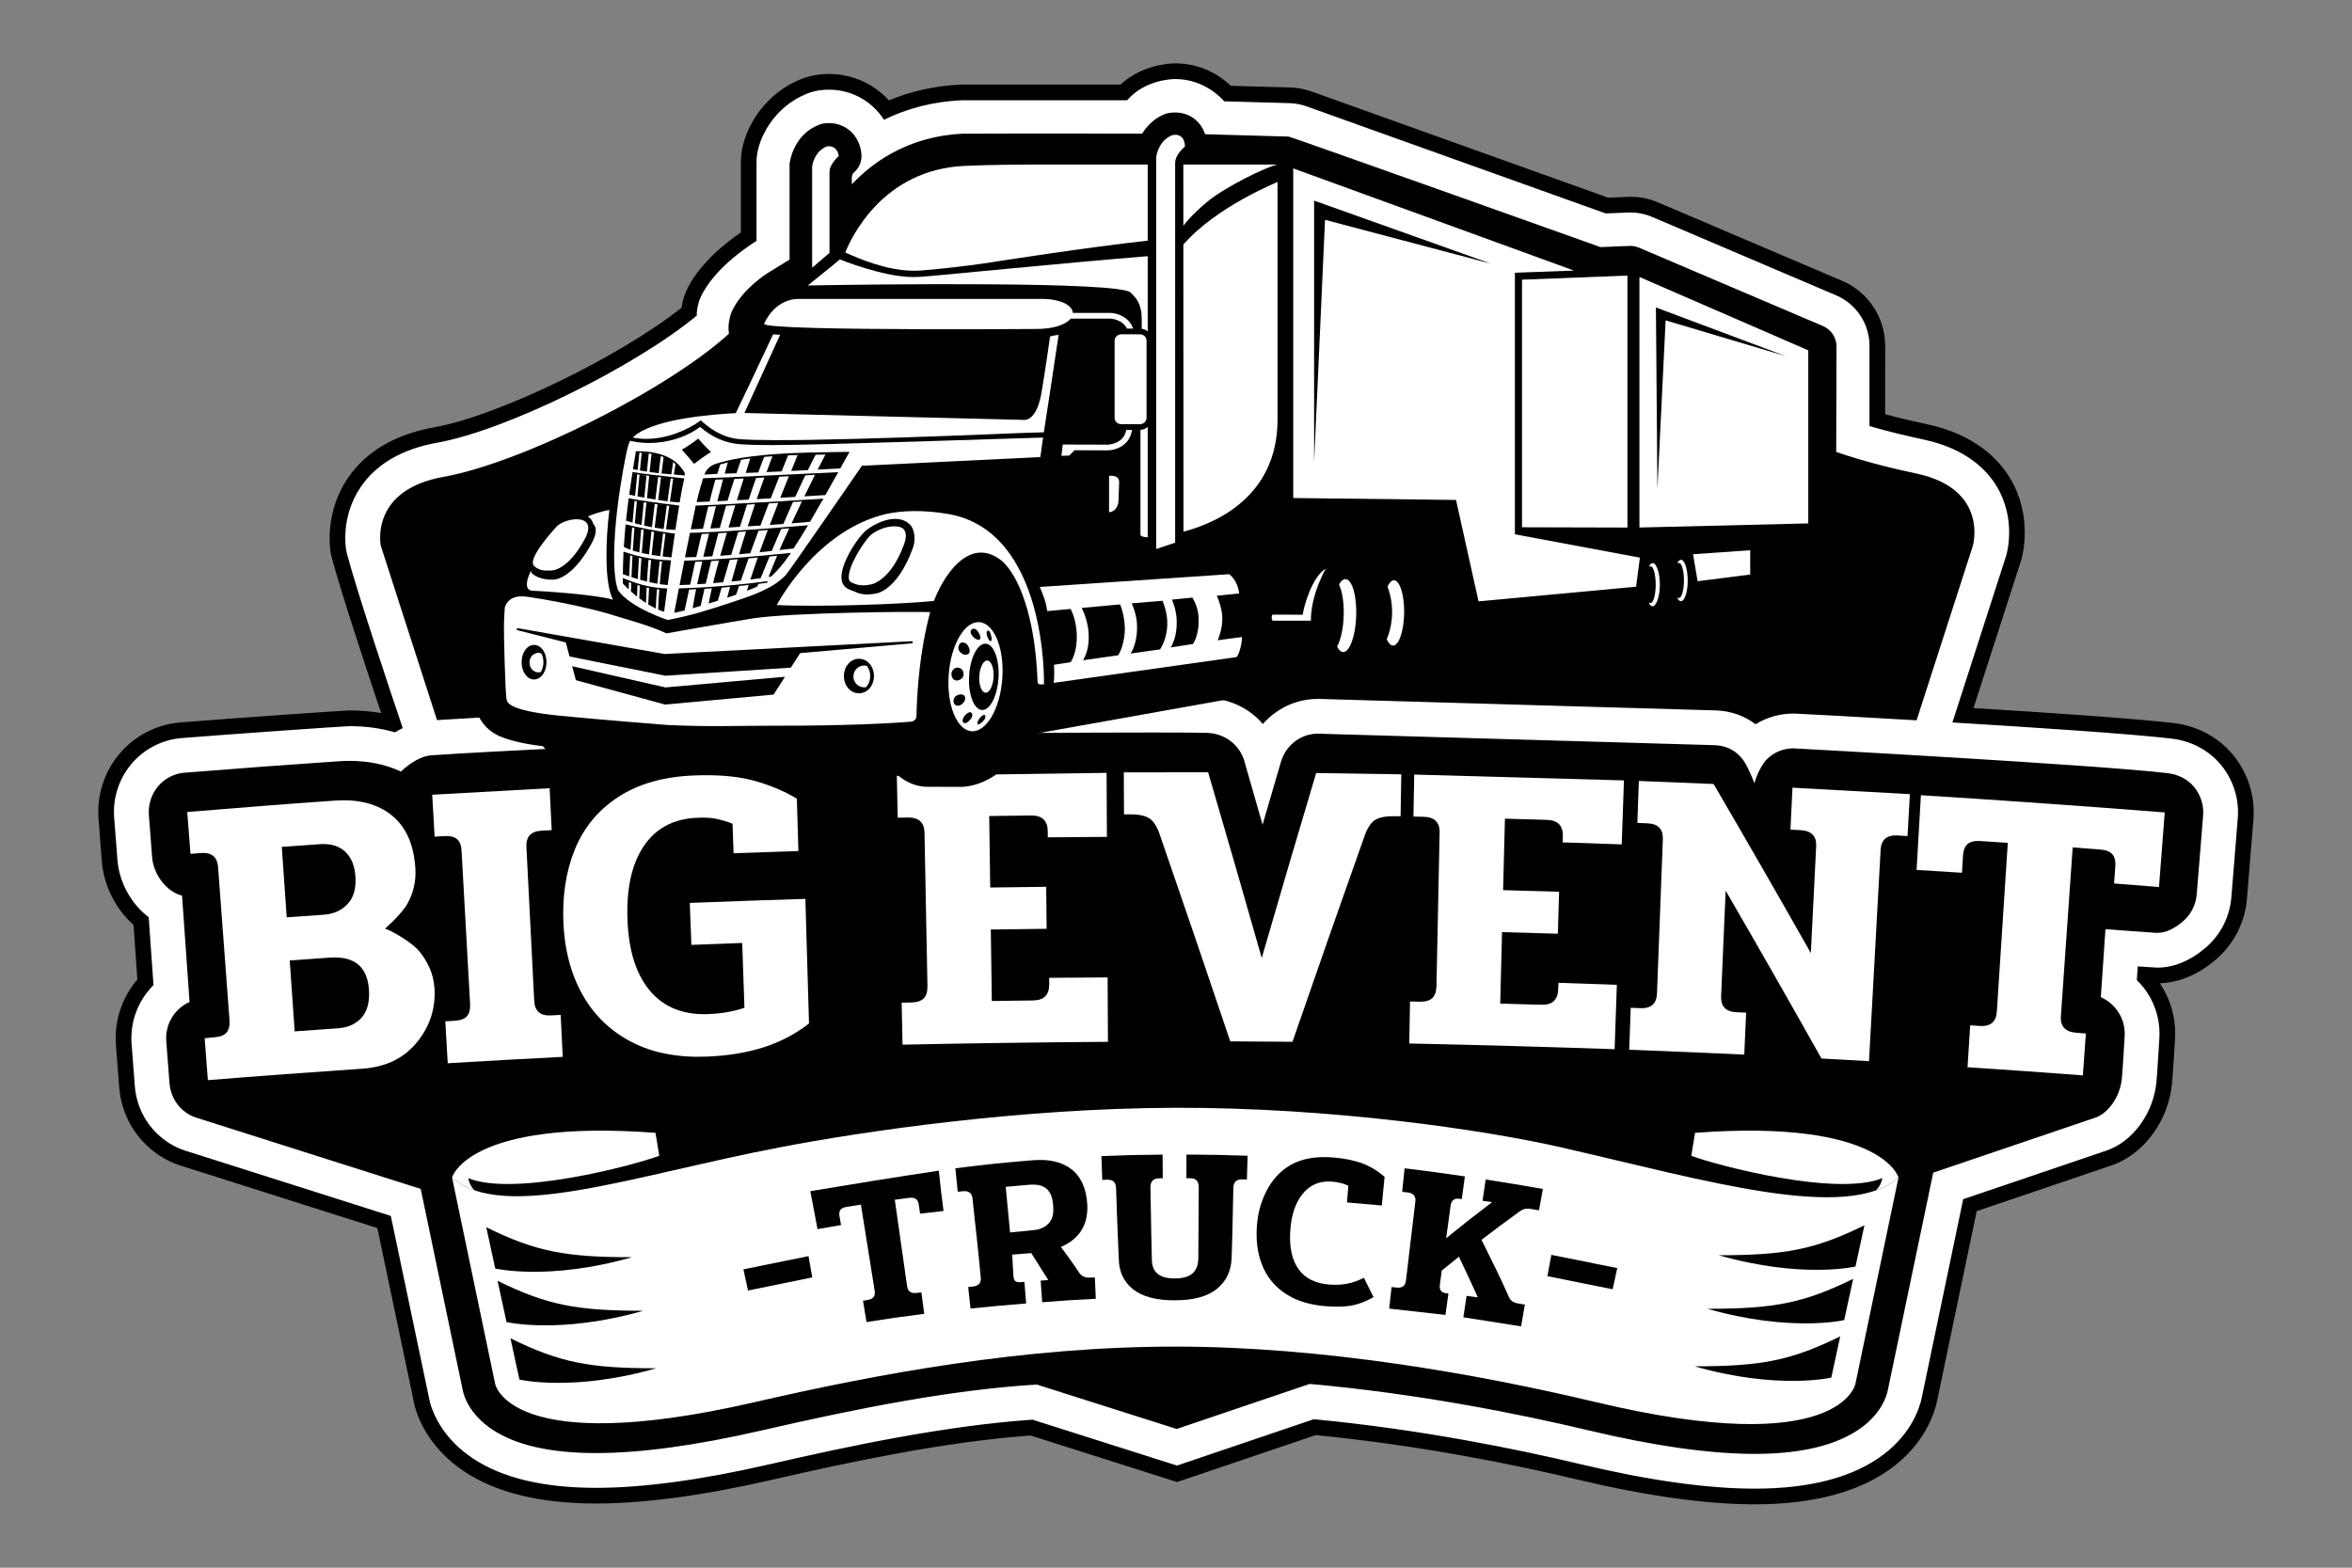 <?xml version="1.0" encoding="utf-8"?>
<!-- Generator: Adobe Illustrator 15.1.0, SVG Export Plug-In . SVG Version: 6.00 Build 0)  -->
<!DOCTYPE svg PUBLIC "-//W3C//DTD SVG 1.1//EN" "http://www.w3.org/Graphics/SVG/1.1/DTD/svg11.dtd">
<svg version="1.1" id="Warstwa_1" xmlns="http://www.w3.org/2000/svg" xmlns:xlink="http://www.w3.org/1999/xlink" x="0px" y="0px"
	 width="600px" height="400px" viewBox="0 0 600 400" enable-background="new 0 0 600 400" xml:space="preserve">
<rect x="0" y="0" width="600" height="400" fill="#808080" stroke="none"/>
<g>
	<g>
		<path d="M447.659,372.963c-11.559,0-25.975-2.036-42.845-6.053c-16.623-3.955-42.31-9.198-70.474-11.773l-34.15,11.571
			l-35.968-11.423c-22.996,1.466-48.018,6.705-69.482,11.644c-16.804,3.865-31.165,5.825-42.683,5.825
			c-12.013,0-21.31-2.146-27.633-6.377c-6.271-4.194-7.902-9.19-8.313-11.144l-10.505-50.324l-55.563-17.648
			c-1.729-0.461-3.354-1.325-4.703-2.502c-2.395-2.093-3.849-5.008-4.095-8.21l-0.822-10.684c-0.359-4.665,1.951-9.064,5.844-11.368
			l-1.728-24.505c-4.136-1.736-7.357-6.283-7.734-11.182l-0.822-10.679c-0.246-3.201,0.742-6.311,2.782-8.755
			c2.023-2.424,4.967-3.957,8.078-4.206c12.452-1,40.239-3.027,42.335-3.027c4.641,0,8.92,0.799,12.741,2.376
			c1.661-1.417,4.749-3.571,7.973-3.792c9.233-0.632,29.957-1.671,30.311-1.671c4.157,0,7.304,2.454,8.958,4.288
			c4.595-1.787,19.151-7.207,27.449-7.533c5.486-0.216,85.778-0.916,117.827-0.916c7.303,0,11.905,0.035,13.679,0.103
			c5.267,0.205,9.778,3.661,11.227,8.602c0.788,2.687,1.667,5.78,2.54,8.855c0.074,0.259,0.147,0.518,0.221,0.775
			c0.048-0.167,0.097-0.334,0.146-0.501c0.903-3.111,1.818-6.262,2.633-8.993c1.526-5.111,6.072-8.544,11.312-8.544
			c0.04,0,0.066,0,101.392,2.942c4.038,0.175,7.363,2.182,9.392,5.65c0.167,0.288,0.349,0.626,0.535,0.995
			c0.591-1.036,1.28-2.002,2.028-2.696c2.183-2.027,4.995-3.144,7.921-3.144c0.418,0,77.309,4.175,95.757,6.344
			c3.226,0.381,6.07,1.871,8.012,4.194c2.043,2.443,3.034,5.554,2.788,8.758l-1.63,20.06c-0.246,3.194-1.699,6.109-4.09,8.2
			c-2.677,2.339-5.347,3.524-7.937,3.524c-0.087,0-0.218,0-11.396-0.798l-0.955,14.022c3.957,2.3,6.322,6.699,5.987,11.364
			c-0.018,0.3-0.468,7.995-0.705,10.645c-0.488,5.465-4.072,10.573-8.339,11.884l-40.053,13.587l-11.379,54.506
			C482.899,358.193,478.257,372.963,447.659,372.963z"/>
		<path d="M294.436,186.896c6.862,0,11.753,0.03,13.602,0.102c4.326,0.168,8.141,2.922,9.385,7.166
			c1.446,4.931,3.197,11.231,4.66,16.268c1.462-4.947,3.25-11.214,4.715-16.123c1.264-4.231,5.08-7.116,9.395-7.116
			c0.037,0,101.334,2.941,101.334,2.941c3.302,0.144,6.025,1.759,7.723,4.661c0.717,1.23,1.846,3.779,2.314,5.057
			c0.465-1.924,1.879-4.95,3.336-6.301c1.803-1.675,4.122-2.61,6.561-2.61c0.173,0,76.909,4.142,95.523,6.33
			c2.59,0.306,5.014,1.46,6.71,3.49c1.696,2.028,2.533,4.661,2.329,7.324l-1.629,20.05c-0.205,2.658-1.433,5.125-3.413,6.857
			c-1.86,1.625-4.197,3.029-6.62,3.029c-0.16,0-13.256-0.936-13.256-0.936l-1.181,17.346c3.782,1.627,6.395,5.619,6.077,10.035
			c0,0-0.465,7.961-0.702,10.609c-0.452,5.065-3.785,9.184-6.934,10.15l-41.19,13.972l-11.612,55.624
			c-0.601,2.868-4.952,16.141-33.902,16.141c-11.409,0-25.669-2.02-42.382-5.998c-18.404-4.379-43.65-9.369-71.178-11.858
			l-33.929,11.497l-35.7-11.338c-21.749,1.349-45.048,5.932-70.179,11.714c-16.655,3.831-30.864,5.774-42.234,5.774
			c-11.61,0-20.533-2.032-26.521-6.039c-5.781-3.867-7.166-8.457-7.468-9.893v-0.002c-0.001-0.003-0.002-0.008-0.002-0.01
			l-10.741-51.454L50.602,285.34c-1.439-0.377-2.793-1.082-3.946-2.088c-1.981-1.731-3.211-4.199-3.415-6.856
			c-0.206-2.671-0.822-10.684-0.822-10.684c-0.34-4.419,2.163-8.394,5.938-10.041l-1.914-27.146c-4.008-1.002-7.3-5.43-7.642-9.868
			l-0.822-10.679c-0.204-2.66,0.632-5.293,2.323-7.321c1.692-2.028,4.104-3.286,6.701-3.493c13.369-1.074,40.315-3.021,42.176-3.021
			c4.876,0,9.273,0.921,13.128,2.732c0.189-0.267,3.995-3.897,7.723-4.153c9.564-0.655,30.015-1.667,30.174-1.667
			c4.713,0,7.832,3.932,8.303,4.698c0,0,18.686-7.571,28.183-7.944C181.929,187.604,261.259,186.896,294.436,186.896
			 M294.436,182.896c-32.061,0-112.409,0.701-117.906,0.917c-7.949,0.313-21.237,5.056-26.884,7.203
			c-2.082-1.923-5.341-3.959-9.443-3.959c-0.578,0-21.717,1.078-30.447,1.676c-3.126,0.214-6.148,1.941-8.2,3.499
			c-3.769-1.387-7.92-2.088-12.377-2.088c-2.132,0-30.017,2.031-42.496,3.034c-3.641,0.291-7.086,2.083-9.452,4.917
			c-2.376,2.848-3.526,6.467-3.241,10.189l0.822,10.68c0.397,5.161,3.578,9.992,7.814,12.316l1.564,22.189
			c-3.896,2.819-6.145,7.555-5.761,12.549l0.822,10.685c0.287,3.727,1.981,7.123,4.771,9.561c1.568,1.368,3.452,2.374,5.457,2.917
			l54.408,17.28l10.179,48.763v0.252l0.143,0.422c0.544,2.346,2.471,7.706,9.103,12.143c6.657,4.455,16.329,6.714,28.745,6.714
			c11.668,0,26.18-1.977,43.131-5.876c21.27-4.894,46.038-10.084,68.787-11.572l34.984,11.11l1.251,0.397l1.244-0.422l33.125-11.225
			c27.882,2.579,53.295,7.77,69.771,11.689c17.021,4.052,31.593,6.106,43.308,6.106c13.168,0,23.269-2.632,30.021-7.824
			c5.798-4.457,7.384-9.524,7.797-11.497l11.146-53.39l38.979-13.222c5.052-1.588,9.117-7.294,9.681-13.599
			c0.236-2.637,0.678-10.165,0.71-10.711c0.347-4.986-1.956-9.708-5.908-12.515l0.737-10.845c9.262,0.66,9.37,0.66,9.538,0.66
			c3.088,0,6.2-1.352,9.252-4.017c2.789-2.439,4.481-5.835,4.77-9.563l1.628-20.033c0.287-3.747-0.867-7.368-3.248-10.214
			c-2.269-2.715-5.575-4.455-9.309-4.896c-18.49-2.174-95.574-6.358-95.993-6.358c-3.432,0-6.729,1.307-9.283,3.68
			c-0.189,0.176-0.374,0.363-0.554,0.56c-2.407-3.094-5.867-4.865-9.923-5.042l-0.029-0.001l-0.028-0.001
			c-101.355-2.943-101.368-2.943-101.45-2.943c-6.131,0-11.446,4.007-13.228,9.971c-0.271,0.906-0.553,1.861-0.842,2.845
			c-0.296-1.029-0.585-2.027-0.862-2.972c-1.689-5.765-6.941-9.799-13.067-10.037C306.367,182.931,301.867,182.896,294.436,182.896
			L294.436,182.896z"/>
	</g>
	<g>
		<path d="M116.366,205.419L95.2,139.761l-0.021-0.104c-0.051-0.243-1.202-6.009,2.485-11.469c2.944-4.361,8.029-7.214,15.113-8.48
			c19.737-3.524,56.158-21.817,71.645-35.896c-0.043-0.635-0.023-1.258,0.061-1.862c0.096-0.698,0.37-2.134,0.787-3.072
			c2.833-6.348,9.726-10.587,10.018-10.764l4.568-2.744l0.063-23.083c0-0.261,0.016-0.53,0.045-0.796
			c0.098-0.854,1.161-8.37,8.494-11.232c0.577-0.226,1.184-0.375,1.803-0.443c0.423-0.047,0.824-0.067,1.207-0.067
			c5.958,0,9.451,4.649,9.823,9.242c0.066,0.824-0.01,1.643-0.216,2.424c1.776-1.396,3.644-2.638,5.594-3.719
			c5.686-3.155,12.024-4.92,18.839-5.247c5.054-0.243,11.986-0.367,20.604-0.367l2.704,0.004c5.213,0.016,14.767,0.079,21.774,0.156
			c1.534-2.122,3.573-3.718,5.956-4.651c0.433-0.17,0.885-0.298,1.343-0.38c0.645-0.115,1.295-0.173,1.932-0.173
			c2.678,0,5.123,1.025,6.887,2.884c0.747,0.787,1.35,1.689,1.801,2.694l20.282,0.572c0.744,0.02,1.482,0.159,2.191,0.412
			l77.57,27.776l7.1-0.291l0.279-0.005c0.973,0,1.913,0.191,2.797,0.569l46.955,20.008c2.658,1.134,4.369,3.745,4.361,6.653v25.45
			c7.209,2.407,14.074,3.998,19.333,5.129c6.753,1.451,11.504,4.404,14.122,8.777c3.471,5.797,1.78,11.879,1.706,12.135
			l-21.153,65.618l-183.842,16.21L116.366,205.419z"/>
		<path d="M299.82,29.038c2.123,0,4.044,0.793,5.436,2.261c0.985,1.039,1.539,2.218,1.844,3.278l21.634,0.61
			c0.538,0.015,1.068,0.115,1.576,0.296l77.935,27.906l7.489-0.307c0.065-0.002,0.132-0.003,0.197-0.003
			c0.69,0,1.374,0.136,2.01,0.408l46.958,20.009c1.91,0.815,3.151,2.71,3.146,4.808v26.888c8.173,2.831,16.044,4.605,20.913,5.652
			c18.479,3.972,14.326,18.404,14.326,18.404l-20.729,64.295L300.21,219.621l-182.348-16.078l-20.727-64.295
			c0,0-2.967-14.183,15.992-17.57c20.143-3.596,57.822-22.503,73.28-36.977c0.033-0.031,0.081-0.062,0.129-0.092
			c-0.147-0.788-0.184-1.596-0.074-2.383c0.096-0.696,0.347-1.889,0.634-2.535c2.609-5.848,9.229-9.867,9.229-9.867l5.527-3.319
			l0.066-24.212c0-0.193,0.012-0.388,0.033-0.58c0.083-0.725,0.987-7.152,7.233-9.59c0.417-0.163,0.852-0.27,1.295-0.318
			c0.346-0.038,0.674-0.055,0.987-0.055c4.746,0,7.531,3.725,7.829,7.403c0.135,1.676-0.539,3.315-1.812,4.399
			c-0.202,0.181-0.479,0.5-0.642,0.735l-0.011,3.858c3.176-3.558,6.806-6.482,10.806-8.699c5.416-3.005,11.46-4.687,17.965-4.999
			c5.012-0.241,11.912-0.364,20.508-0.364l2.701,0.004c5.261,0.016,15.662,0.084,22.841,0.168c1.329-2.189,3.279-3.884,5.622-4.801
			c0.312-0.123,0.635-0.214,0.964-0.273C298.775,29.084,299.304,29.038,299.82,29.038 M299.821,25.038L299.821,25.038
			c-0.755,0-1.523,0.069-2.285,0.205c-0.586,0.104-1.167,0.269-1.725,0.488c-2.416,0.946-4.524,2.483-6.194,4.501
			c-6.896-0.073-15.819-0.131-20.793-0.146l-2.707-0.004c-8.655,0-15.62,0.124-20.706,0.369c-7.123,0.342-13.755,2.191-19.713,5.497
			c-0.883,0.489-1.749,1.009-2.598,1.561c-0.972-4.947-5.121-9.76-11.632-9.76c-0.468,0-0.948,0.026-1.425,0.079
			c-0.794,0.087-1.572,0.279-2.314,0.569c-6.394,2.496-9.249,8.487-9.75,12.86c-0.04,0.356-0.059,0.701-0.059,1.036l-0.06,21.944
			l-3.593,2.158c-0.803,0.488-7.791,4.874-10.822,11.667c-0.627,1.411-0.913,3.398-0.944,3.62c-0.057,0.413-0.09,0.832-0.099,1.256
			c-15.649,13.813-50.801,31.379-69.977,34.803c-7.637,1.365-13.161,4.504-16.419,9.33c-4.084,6.048-2.93,12.304-2.785,12.997
			l0.043,0.207l0.065,0.201l20.727,64.296l0.814,2.524l2.642,0.232l182.347,16.078l0.352,0.031l0.351-0.031l182.345-16.078
			l2.642-0.232l0.813-2.524l20.729-64.295l0.02-0.061l0.018-0.061c0.21-0.728,1.934-7.292-1.912-13.715
			c-2.914-4.867-8.101-8.133-15.417-9.705c-4.873-1.048-11.138-2.494-17.754-4.623V88.304c0.011-3.702-2.179-7.037-5.576-8.487
			l-46.959-20.01c-1.129-0.483-2.334-0.729-3.578-0.729c-0.104,0-0.211,0.002-0.315,0.005l-6.756,0.276l-77.201-27.644
			c-0.913-0.325-1.859-0.503-2.816-0.529l-19.101-0.539c-0.446-0.76-0.975-1.463-1.584-2.104
			C306.014,26.284,303.053,25.039,299.821,25.038L299.821,25.038z"/>
	</g>
	<g>
		<path fill="#FFFFFF" d="M447.659,381.832c-12.26,0-27.365-2.117-44.898-6.293c-15.866-3.774-40.401-8.806-67.364-11.395
			l-35.117,11.899l-37.139-11.796c-21.968,1.57-45.888,6.603-66.412,11.325c-17.461,4.016-32.49,6.052-44.671,6.052
			c-13.799,0-24.756-2.649-32.565-7.875c-7.869-5.266-10.709-11.82-11.702-15.259l-0.036-0.144l-9.77-46.553l-50.489-16.036
			c-2.888-0.799-5.675-2.3-7.991-4.32c-4.155-3.63-6.677-8.676-7.102-14.208l-0.823-10.686c-0.453-5.89,1.553-11.641,5.523-15.927
			l-1.099-15.573c-4.596-3.831-7.582-9.577-8.043-15.553l-0.821-10.681c-0.424-5.52,1.286-10.888,4.815-15.118
			c3.541-4.244,8.708-6.928,14.177-7.364c13.329-1.071,41.826-3.056,43.046-3.056c3.865,0,7.584,0.458,11.073,1.362
			c-3.719-11.051-11.264-33.73-13.731-43.061c-0.024-0.09-2.254-9.396,3.793-18.35c4.336-6.423,11.369-10.544,20.904-12.248
			c16.671-2.977,48.877-18.695,64.555-31.428c0.095-1.3,0.447-2.977,1.077-4.392c3.219-7.217,11.319-12.948,14.147-14.787l0-19.121
			c0-6.64,4.989-15.645,14.234-19.254c1.302-0.508,2.666-0.844,4.055-0.997c0.729-0.081,1.464-0.122,2.183-0.122
			c5.814,0,11.191,2.645,14.707,7.154c5.861-2.628,12.213-4.122,18.906-4.443l41.57-0.002c5.125-5.261,12.291-5.419,13.122-5.419
			c7.075,0,11.686,3.927,13.412,5.707l15.848,0.446c1.68,0.046,3.342,0.358,4.939,0.928l75.944,27.193
			c3.853-0.154,5.876-0.233,6.014-0.233c2.177,0,4.288,0.431,6.273,1.28l46.957,20.009c5.933,2.529,9.761,8.342,9.753,14.81v18.9
			c4.703,1.327,9.015,2.298,12.326,3.009c11.526,2.478,17.167,8.379,19.869,12.894c5.339,8.917,2.914,18.124,2.62,19.145
			l-0.104,0.338l-12.865,39.905c19.264,1.177,43.218,2.771,53.496,3.979c5.486,0.648,10.378,3.245,13.775,7.313
			c3.536,4.229,5.251,9.601,4.828,15.126l-1.632,20.086c-0.432,5.519-2.953,10.556-7.099,14.177
			c-4.277,3.737-9.04,5.713-13.771,5.713c-0.263,0-1.702-0.092-3.15-0.188l-0.041,0.605c4.02,4.261,6.082,9.99,5.68,15.866
			c-0.003,0.059-0.47,8.036-0.723,10.869c-0.387,4.328-1.929,8.476-4.46,11.994c-2.62,3.644-6.148,6.315-9.935,7.525l-35.185,11.936
			l-10.345,49.549c-0.569,2.722-2.715,9.681-10.334,15.539C473.888,378.721,462.379,381.832,447.659,381.832z M334.279,351.114
			c28.566,2.584,54.628,7.899,71.461,11.905c16.568,3.943,30.672,5.943,41.919,5.943c27.505,0,31.436-12.121,31.944-14.551
			l11.846-56.741l42.272-14.338c2.418-0.744,5.203-4.168,5.584-8.435c0.232-2.588,0.693-10.469,0.698-10.548
			c0.246-3.431-1.758-6.742-4.871-8.082l-1.302-0.56l1.413-20.762l14.777,1.06c0.132,0.012,0.234,0.015,0.338,0.015
			c1.985,0,3.98-1.379,5.305-2.535c1.573-1.377,2.571-3.384,2.734-5.506l1.63-20.058c0.164-2.148-0.499-4.24-1.87-5.879
			c-1.284-1.537-3.205-2.526-5.41-2.787c-18.592-2.186-94.698-6.288-95.369-6.318c-1.832,0.001-3.679,0.739-5.119,2.077
			c-1.086,1.007-2.349,3.631-2.753,5.306l-1.549,6.412l-2.273-6.193c-0.457-1.247-1.546-3.678-2.164-4.738
			c-1.336-2.286-3.439-3.556-6.082-3.671c-0.979-0.028-100.783-2.926-101.299-2.94c-3.405,0-6.41,2.286-7.427,5.688
			c-0.813,2.722-1.725,5.863-2.625,8.964c-0.723,2.488-1.438,4.951-2.088,7.152l-1.935,6.548l-1.904-6.557
			c-0.668-2.3-1.396-4.862-2.127-7.438c-0.87-3.064-1.746-6.147-2.531-8.825c-0.979-3.341-3.94-5.59-7.543-5.73
			c-1.722-0.066-6.272-0.1-13.524-0.1c-34.181,0-112.858,0.723-117.669,0.913c-9.043,0.355-27.327,7.725-27.51,7.799l-1.568,0.636
			l-0.886-1.442c-0.403-0.655-0.859-1.221-1.354-1.681c-1.437-1.33-3.3-2.064-5.245-2.064c-0.125,0-0.249,0.003-0.375,0.01
			l-4.257,0.216c-8.834,0.449-17.178,0.873-25.406,1.436c-2.507,0.172-5.55,2.634-6.291,3.403l-0.905,1.276l-1.514-0.712
			c-3.589-1.687-7.719-2.542-12.277-2.542c-0.869,0-1.77,0.032-2.678,0.094c-12.757,0.866-25.991,1.848-39.338,2.92
			c-2.077,0.166-3.967,1.153-5.326,2.781c-1.348,1.615-2.028,3.762-1.865,5.886l0.822,10.679c0.283,3.682,3.035,7.307,6.132,8.081
			l1.408,0.353l2.115,30.002l-1.294,0.564c-3.103,1.354-5.009,4.592-4.743,8.055l0.822,10.683c0.163,2.121,1.161,4.127,2.737,5.505
			c0.897,0.782,1.983,1.356,3.137,1.659l57.937,18.398l10.983,52.611c0.244,1.157,1.439,5.171,6.621,8.638
			c5.653,3.783,14.202,5.701,25.409,5.701c11.216,0,25.275-1.926,41.786-5.724c21.739-5.002,47.116-10.311,70.503-11.761
			l0.373-0.023l35.431,11.253l33.708-11.423L334.279,351.114z M140.202,180.187c3.811,0,7.5,1.042,10.731,3.023
			c7.731-2.776,18.074-5.977,25.326-6.261c5.526-0.218,86.066-0.922,118.176-0.922c7.527,0,12.114,0.036,14.022,0.11
			c5.139,0.2,10.027,2.258,13.712,5.721c0.516-0.479,1.056-0.933,1.618-1.359c3.609-2.731,7.898-4.175,12.403-4.175
			c0.194,0,0.194,0,101.648,2.947l0.156,0.005c3.629,0.158,7.044,1.242,9.958,3.149c2.929-1.543,6.188-2.354,9.505-2.354
			c0.361,0,0.728,0.01,1.088,0.029c4.188,0.21,15.591,0.825,28.946,1.605l13.887-43.071c-0.002,0,1.246-4.685-1.339-8.957
			c-2.033-3.36-5.903-5.674-11.504-6.877c-5.696-1.225-13.248-2.981-21.147-5.718l-1.346-0.466V88.304
			c0.004-1.303-0.754-2.466-1.931-2.968l-46.957-20.009c-0.386-0.165-0.797-0.248-1.226-0.248l-0.139,0.002l-7.855,0.322
			l-78.301-28.038c-0.31-0.11-0.633-0.171-0.957-0.18l-23.098-0.651l-0.403-1.406c-0.276-0.959-0.737-1.785-1.373-2.454
			c-1.016-1.071-2.394-1.637-3.985-1.637c-0.401,0-0.814,0.038-1.229,0.111c-0.198,0.035-0.394,0.091-0.583,0.166
			c-1.914,0.75-3.519,2.125-4.645,3.978l-0.592,0.975l-1.141-0.013c-7.057-0.083-17.341-0.152-22.823-0.168l-2.698-0.004
			c-8.551,0-15.418,0.122-20.409,0.362c-6.196,0.297-11.946,1.896-17.091,4.75c-3.797,2.104-7.257,4.891-10.284,8.282l-3.507,3.928
			l0.027-9.746l0.354-0.511c0.255-0.37,0.639-0.807,0.954-1.088c0.817-0.697,1.234-1.713,1.15-2.748
			c-0.224-2.764-2.3-5.563-5.835-5.563c-0.244,0-0.5,0.014-0.769,0.043c-0.27,0.03-0.534,0.095-0.785,0.193
			c-5.152,2.011-5.906,7.353-5.975,7.955c-0.013,0.113-0.02,0.233-0.02,0.353l-0.069,25.346l-6.495,3.9
			c-0.051,0.031-6.116,3.778-8.432,8.968c-0.157,0.354-0.381,1.287-0.479,1.993c-0.079,0.569-0.021,1.364,0.049,1.697l0.233,1.103
			l-0.823,0.771c-15.578,14.585-53.833,33.901-74.424,37.577c-5.979,1.068-10.185,3.35-12.501,6.781
			c-2.539,3.761-2.004,7.71-1.9,8.328l13.825,42.886c7.185-0.458,14.392-0.824,21.99-1.211l4.292-0.219
			C139.525,180.195,139.863,180.187,140.202,180.187z"/>
		<path d="M299.773,20.167c0.031,0,0.048,0,0.048,0c7.772,0,12.27,5.458,12.459,5.682l16.696,0.47
			c1.47,0.041,2.92,0.312,4.324,0.813l76.308,27.324c0,0,6.147-0.247,6.322-0.247c1.905,0,3.754,0.377,5.487,1.119l46.959,20.01
			c5.195,2.215,8.544,7.303,8.537,12.967v20.408c5.162,1.514,9.992,2.618,13.906,3.459c10.823,2.326,16.074,7.791,18.573,11.965
			c4.902,8.188,2.684,16.628,2.414,17.563l-0.038,0.135l-0.044,0.134l-13.659,42.367c21.634,1.31,45.712,2.921,55.957,4.126
			c4.975,0.588,9.406,2.936,12.474,6.608c3.2,3.827,4.752,8.69,4.369,13.692l-0.002,0.021l-0.001,0.02l-1.628,20.036
			c-0.392,4.999-2.67,9.556-6.421,12.833c-3.908,3.414-8.216,5.219-12.455,5.219c-0.381,0-5.011-0.32-5.011-0.32l-0.237,3.5
			c3.941,3.82,6.132,9.265,5.741,14.967c-0.044,0.758-0.481,8.162-0.72,10.828c-0.354,3.973-1.77,7.777-4.091,11.004
			c-2.376,3.303-5.539,5.708-8.92,6.788l-36.301,12.313l-10.578,50.668c-0.523,2.503-2.506,8.911-9.595,14.361
			c-7.623,5.861-18.723,8.832-32.989,8.832c-12.099,0-27.049-2.098-44.435-6.238c-16.119-3.835-40.868-8.898-68.064-11.48
			l-34.9,11.826l-36.878-11.713c-22.162,1.545-46.31,6.613-67.102,11.397c-17.312,3.981-32.19,6.001-44.223,6.001
			c-13.397,0-23.98-2.537-31.453-7.537c-7.281-4.872-9.939-10.85-10.893-14.151l-10.01-47.694l-51.602-16.39
			c-2.674-0.741-5.185-2.092-7.281-3.921c-3.757-3.282-6.038-7.848-6.423-12.854l-0.823-10.686
			c-0.439-5.716,1.696-11.183,5.587-15.024l-1.223-17.338c-4.44-3.387-7.529-8.816-7.982-14.691l-0.821-10.68
			c-0.384-4.996,1.163-9.856,4.356-13.684c3.198-3.833,7.866-6.258,12.801-6.652c13.366-1.074,41.766-3.049,42.887-3.049
			c4.093,0,7.973,0.53,11.595,1.579c0.621-0.381,1.28-0.747,1.97-1.085c-3.394-10.059-11.693-34.886-14.289-44.704
			c-0.235-0.888-1.688-9.012,3.517-16.72c4.022-5.958,10.617-9.793,19.599-11.398c17.616-3.146,50.666-19.506,66.185-32.437
			c-0.06-0.954,0.215-2.948,0.923-4.539c3.632-8.143,14.32-14.495,14.32-14.495s0-13.493,0-20.226
			c0-5.754,4.546-14.106,12.961-17.391c1.14-0.445,2.335-0.739,3.547-0.872c0.656-0.073,1.317-0.11,1.964-0.11
			c5.897,0,11.064,3.013,14.042,7.675c6.041-2.96,12.646-4.629,19.667-4.966h42.352C292.119,20.291,299.128,20.167,299.773,20.167
			 M291.653,34.254c-7.179-0.084-17.58-0.153-22.841-0.168l-2.701-0.004c-8.596,0-15.496,0.123-20.508,0.364
			c-6.505,0.312-12.549,1.994-17.965,4.999c-4,2.217-7.63,5.142-10.806,8.699l0.011-3.858c0.162-0.234,0.439-0.554,0.642-0.735
			c1.272-1.084,1.946-2.723,1.812-4.399c-0.298-3.678-3.083-7.403-7.829-7.403c-0.313,0-0.642,0.017-0.987,0.055
			c-0.443,0.049-0.878,0.155-1.295,0.318c-6.246,2.438-7.15,8.866-7.233,9.59c-0.021,0.192-0.033,0.387-0.033,0.58l-0.066,24.212
			l-5.527,3.319c0,0-6.619,4.019-9.229,9.867c-0.287,0.646-0.538,1.839-0.634,2.535c-0.109,0.787-0.046,1.815,0.074,2.383
			c-15.458,14.473-53.267,33.472-73.409,37.068c-18.959,3.388-15.992,17.57-15.992,17.57l14.342,44.49
			c7.645-0.502,15.373-0.896,23.518-1.31l4.292-0.219c0.303-0.015,0.608-0.022,0.915-0.022c3.767,0,7.399,1.135,10.479,3.242
			c6.772-2.468,18.105-6.185,25.657-6.481c5.512-0.217,85.995-0.921,118.098-0.921c7.494,0,12.055,0.035,13.945,0.108
			c5.461,0.212,10.406,2.684,13.78,6.6c0.845-0.968,1.793-1.853,2.835-2.642c3.258-2.466,7.129-3.77,11.195-3.77
			c0.165,0,0.165,0,101.591,2.946l0.063,0.002l0.063,0.002c3.741,0.163,7.118,1.376,9.929,3.518c2.888-1.771,6.203-2.72,9.621-2.72
			c0.326,0,0.657,0.009,0.982,0.026c4.267,0.215,16.227,0.858,30.48,1.695l14.361-44.544c0,0,4.152-14.432-14.326-18.404
			c-4.869-1.047-12.74-2.821-20.913-5.652V88.304c0.006-2.097-1.235-3.993-3.146-4.808L417.94,63.487
			c-0.636-0.272-1.319-0.408-2.01-0.408c-0.065,0-0.132,0.001-0.197,0.003l-7.489,0.307L330.31,35.483
			c-0.508-0.181-1.038-0.282-1.576-0.296l-21.634-0.61c-0.305-1.06-0.858-2.24-1.844-3.278c-1.392-1.467-3.313-2.26-5.436-2.261
			c-0.517,0-1.045,0.047-1.581,0.143c-0.329,0.059-0.652,0.15-0.964,0.273C294.933,30.371,292.982,32.065,291.653,34.254
			 M148.505,195.754c-0.471-0.766-1.029-1.479-1.697-2.1c-1.813-1.679-4.171-2.598-6.605-2.598c-0.159,0-0.317,0.004-0.478,0.012
			c-10.368,0.531-20.132,1-29.696,1.654c-3.728,0.255-7.533,3.886-7.723,4.153c-3.854-1.812-8.252-2.732-13.128-2.732
			c-0.922,0-1.86,0.033-2.815,0.099c-12.748,0.865-25.991,1.848-39.36,2.922c-2.598,0.208-5.009,1.465-6.701,3.493
			c-1.691,2.028-2.527,4.661-2.323,7.321l0.822,10.679c0.342,4.438,3.634,8.866,7.642,9.868l1.914,27.146
			c-3.774,1.647-6.277,5.622-5.938,10.041c0,0,0.616,8.013,0.822,10.684c0.204,2.657,1.434,5.125,3.415,6.856
			c1.153,1.006,2.507,1.711,3.946,2.088l56.725,18.017l10.741,51.454c0,0.002,0.001,0.007,0.002,0.01v0.002
			c0.302,1.436,1.687,6.025,7.468,9.893c5.987,4.007,14.91,6.039,26.521,6.039c11.37,0,25.579-1.943,42.234-5.774
			c25.131-5.782,48.43-10.365,70.179-11.714l35.7,11.338l33.929-11.497c27.527,2.489,52.773,7.479,71.178,11.858
			c16.713,3.979,30.973,5.998,42.382,5.998c28.95,0,33.302-13.272,33.902-16.141l11.612-55.624l41.19-13.972
			c3.148-0.967,6.481-5.085,6.934-10.15c0.237-2.648,0.702-10.609,0.702-10.609c0.317-4.416-2.295-8.408-6.077-10.035l1.181-17.346
			l12.775,0.916c0.16,0.014,0.32,0.02,0.48,0.02c2.423,0,4.76-1.404,6.62-3.029c1.98-1.732,3.208-4.199,3.413-6.857l1.629-20.05
			c0.204-2.663-0.633-5.296-2.329-7.324c-1.696-2.03-4.12-3.184-6.71-3.49c-18.614-2.188-95.351-6.33-95.523-6.33
			c-2.438,0-4.758,0.936-6.561,2.61c-1.457,1.351-2.871,4.377-3.336,6.301c-0.469-1.277-1.597-3.826-2.314-5.057
			c-1.696-2.902-4.421-4.518-7.723-4.661c0,0-101.297-2.941-101.334-2.941c-4.314,0-8.131,2.885-9.395,7.116
			c-1.465,4.908-3.253,11.175-4.715,16.123c-1.463-5.037-3.214-11.337-4.66-16.268c-1.244-4.244-5.059-6.998-9.385-7.166
			c-1.849-0.071-6.739-0.102-13.602-0.102c-33.177,0-112.507,0.708-117.748,0.914C167.19,188.184,148.505,195.754,148.505,195.754
			 M299.773,16.167c-0.888,0-8.296,0.164-13.937,5.419h-40.66h-0.096l-0.096,0.004c-6.419,0.308-12.539,1.657-18.238,4.017
			c-3.874-4.265-9.373-6.73-15.279-6.73c-0.792,0-1.601,0.045-2.405,0.134c-1.56,0.171-3.096,0.549-4.562,1.122
			c-10.07,3.931-15.505,13.813-15.505,21.116l0,18.053c-3.53,2.413-10.851,8.037-13.974,15.038
			c-0.604,1.356-0.972,2.857-1.149,4.168c-15.688,12.473-46.811,27.606-63.008,30.499c-10.088,1.802-17.561,6.209-22.211,13.098
			c-5.516,8.169-4.807,17.194-4.068,19.982c2.253,8.522,8.696,28.049,12.651,39.857c-2.599-0.446-5.294-0.671-8.06-0.672
			c-1.442,0-30.505,2.042-43.208,3.062c-6,0.479-11.669,3.423-15.552,8.077c-3.865,4.632-5.738,10.511-5.273,16.553l0.821,10.68
			c0.479,6.219,3.47,12.208,8.101,16.368l0.98,13.904c-3.958,4.616-5.936,10.631-5.463,16.781l0.823,10.687
			c0.466,6.057,3.229,11.583,7.779,15.56c2.522,2.199,5.552,3.838,8.77,4.742l49.31,15.661l9.531,45.41l0.03,0.146l0.041,0.143
			c1.068,3.7,4.114,10.748,12.511,16.366c8.145,5.45,19.476,8.213,33.678,8.213c12.332,0,27.512-2.053,45.119-6.103
			c20.33-4.678,43.999-9.66,65.725-11.251l36.147,11.48l1.251,0.397l1.243-0.422l34.089-11.551
			c26.682,2.589,50.944,7.567,66.667,11.309c17.683,4.211,32.944,6.347,45.36,6.347c15.171,0,27.09-3.25,35.428-9.661
			c8.148-6.265,10.457-13.775,11.071-16.714l10.111-48.433l34.105-11.568c4.178-1.344,8.053-4.273,10.914-8.251
			c2.74-3.81,4.41-8.299,4.828-12.984c0.256-2.864,0.724-10.872,0.729-10.952c0.352-5.131-1.032-10.182-3.866-14.388
			c5.014-0.163,10.003-2.297,14.467-6.196c4.541-3.968,7.303-9.484,7.776-15.533l1.627-20.024l0.006-0.06v-0.017
			c0.459-6.042-1.42-11.918-5.29-16.546c-3.725-4.459-9.078-7.307-15.072-8.015c-9.869-1.161-32.235-2.671-51.038-3.832
			l12.077-37.461l0.039-0.118l0.026-0.08l0.022-0.081l0.038-0.135c0.312-1.082,2.939-11.061-2.833-20.702
			c-2.905-4.854-8.937-11.193-21.164-13.821c-2.937-0.631-6.665-1.467-10.747-2.576V88.304c0.009-7.266-4.297-13.802-10.969-16.647
			l-46.959-20.01c-2.231-0.954-4.606-1.439-7.056-1.439c-0.098,0-0.242,0-5.706,0.219l-75.575-27.062
			c-1.802-0.642-3.671-0.993-5.563-1.045l-15.063-0.424c-2.271-2.141-7.119-5.715-14.163-5.729h-0.002L299.773,16.167
			L299.773,16.167z M293.888,38.281l1.184-1.95c0.896-1.476,2.162-2.565,3.662-3.153c0.072-0.028,0.14-0.047,0.207-0.06
			c0.301-0.054,0.596-0.081,0.88-0.081c0.717,0,1.739,0.176,2.533,1.013c0.412,0.435,0.716,0.983,0.901,1.631l0.809,2.811
			l2.924,0.083l21.634,0.61c0.116,0.003,0.231,0.025,0.345,0.065l77.93,27.904l0.733,0.263l0.779-0.032l7.489-0.307h0.033
			c0.156,0,0.304,0.029,0.437,0.086l46.963,20.011c0.435,0.186,0.715,0.624,0.714,1.117v26.899v2.848l2.691,0.932
			c8.002,2.771,15.63,4.546,21.381,5.783c5.018,1.078,8.445,3.069,10.189,5.917c2.024,3.308,1.242,7.005,1.135,7.46l-13.376,41.486
			c-12.695-0.737-23.393-1.313-27.422-1.516c-0.386-0.02-0.787-0.031-1.184-0.031c-3.255,0-6.459,0.71-9.399,2.071
			c-2.986-1.727-6.388-2.709-9.977-2.865l-0.082-0.003l-0.098-0.003c-101.489-2.948-101.489-2.948-101.712-2.948
			c-4.944,0-9.65,1.583-13.609,4.58c-0.137,0.104-0.271,0.208-0.405,0.314c-3.839-3.074-8.632-4.885-13.641-5.079
			c-1.962-0.076-6.442-0.111-14.101-0.111c-32.124,0-112.721,0.706-118.255,0.924c-7.225,0.284-17.282,3.317-25.042,6.063
			c-3.34-1.855-7.081-2.827-10.936-2.827c-0.371,0-0.741,0.009-1.108,0.027l-4.303,0.219c-7.059,0.359-13.78,0.7-20.462,1.114
			l-13.3-41.257c-0.096-0.699-0.386-3.868,1.669-6.836c2.018-2.915,5.764-4.879,11.133-5.839
			c20.874-3.727,59.651-23.304,75.439-38.086l1.646-1.542l-0.467-2.207c-0.037-0.194-0.064-0.727-0.026-1.005
			c0.072-0.527,0.245-1.253,0.336-1.482c2.042-4.575,7.593-8.022,7.649-8.057l5.502-3.304l1.934-1.162l0.006-2.257l0.066-24.211
			c0-0.057,0.003-0.103,0.008-0.148c0.054-0.468,0.653-4.723,4.713-6.308c0.09-0.035,0.183-0.058,0.278-0.068
			c0.191-0.021,0.37-0.031,0.55-0.031c2.8,0,3.738,2.438,3.842,3.726c0.032,0.395-0.125,0.782-0.419,1.032l-0.036,0.03l-0.035,0.031
			c-0.434,0.388-0.919,0.94-1.266,1.442l-0.707,1.022l-0.003,1.243l-0.011,3.858l-0.029,10.531l7.013-7.856
			c2.877-3.223,6.162-5.869,9.761-7.864c4.875-2.705,10.331-4.219,16.217-4.502c4.959-0.238,11.794-0.359,20.316-0.359l2.695,0.004
			c5.467,0.016,15.743,0.085,22.8,0.168L293.888,38.281L293.888,38.281z M146.87,200.732l3.137-1.27
			c5.021-2.033,19.629-7.372,26.838-7.654c4.804-0.189,83.426-0.911,117.591-0.911c7.226,0,11.75,0.033,13.447,0.099
			c2.729,0.106,4.967,1.792,5.7,4.294c0.782,2.665,1.668,5.783,2.524,8.8c0.733,2.583,1.464,5.152,2.134,7.458l3.808,13.112
			l3.869-13.094c0.651-2.205,1.367-4.671,2.091-7.162c0.891-3.066,1.812-6.238,2.621-8.95c0.756-2.531,2.967-4.238,5.512-4.26
			c2.739,0.079,98.977,2.873,101.234,2.939c1.945,0.091,3.432,0.994,4.419,2.682c0.559,0.958,1.591,3.268,2.013,4.416l4.545,12.386
			l3.098-12.824c0.379-1.567,1.528-3.714,2.168-4.308c1.051-0.976,2.38-1.521,3.755-1.543c2.937,0.154,76.863,4.153,95.143,6.302
			c1.693,0.201,3.152,0.94,4.107,2.083c1.021,1.22,1.533,2.842,1.41,4.453l-1.627,20.031c-0.126,1.621-0.876,3.135-2.061,4.171
			c-1.483,1.296-2.938,2.04-3.986,2.04c-0.047,0-0.093-0.001-0.14-0.005l-0.027-0.002l-0.027-0.003l-12.775-0.916l-4.004-0.286
			l-0.273,4.005l-1.181,17.346l-0.192,2.826l2.603,1.12c2.345,1.008,3.854,3.506,3.668,6.073l-0.001,0.027l-0.002,0.026
			c-0.005,0.079-0.464,7.93-0.693,10.485c-0.32,3.588-2.642,6.229-4.123,6.684l-0.056,0.018l-0.056,0.019l-41.19,13.972
			l-2.163,0.734l-0.468,2.236l-11.612,55.624c-0.276,1.324-3.479,12.958-29.986,12.958c-11.092,0-25.039-1.981-41.455-5.89
			c-16.897-4.02-43.06-9.356-71.744-11.95l-0.843-0.076l-0.802,0.271l-32.685,11.075l-34.449-10.94l-0.712-0.227l-0.746,0.047
			c-23.532,1.459-49.009,6.788-70.828,11.808c-16.364,3.765-30.271,5.673-41.337,5.673c-10.804,0-18.978-1.805-24.296-5.363
			c-4.144-2.771-5.367-5.895-5.692-7.048v-0.186l-0.135-0.395l-10.693-51.224l-0.478-2.287l-2.227-0.708l-56.725-18.017
			l-0.098-0.031l-0.099-0.025c-0.857-0.225-1.664-0.651-2.331-1.233c-1.183-1.033-1.933-2.546-2.056-4.148l-0.822-10.684
			c-0.201-2.615,1.225-5.054,3.549-6.068l2.589-1.13l-0.199-2.817l-1.914-27.146l-0.204-2.896l-2.816-0.704
			c-2.248-0.562-4.409-3.503-4.624-6.294l-0.822-10.679c-0.124-1.609,0.389-3.232,1.407-4.452c1.01-1.211,2.413-1.945,3.948-2.067
			c13.34-1.072,26.566-2.054,39.313-2.919c0.867-0.06,1.722-0.09,2.545-0.09c4.261,0,8.106,0.792,11.427,2.353l3.028,1.423
			l1.769-2.493c0.881-0.845,3.253-2.6,4.901-2.712c8.21-0.562,16.546-0.985,25.371-1.434l4.256-0.217
			c0.093-0.005,0.183-0.007,0.273-0.007c1.439,0,2.82,0.544,3.888,1.534c0.359,0.333,0.699,0.758,1.007,1.259L146.87,200.732
			L146.87,200.732z"/>
	</g>
</g>
<path fill="#FFFFFF" d="M398.169,292.734c-19.407-4.443-58.688-10.191-98.354-10.083c-39.774,0.106-79.936,6.079-100.841,10.083
	c-37.361,7.153-70.704,19.26-83.654,7.711l10.992,52.658c0,0,3.597,19.063,66.091,4.684c30.987-7.131,68.544-14.247,107.791-14.197
	c37.341,0.047,76.359,6.896,107.032,14.197c62.389,14.85,66.092-4.684,66.092-4.684l10.993-52.658
	C471.361,311.994,435.259,301.225,398.169,292.734z"/>
<g id="TRUCK_1_">
	<path d="M189.648,323.875l16.602-3.369c0.392,2.172,0.578,3.256,0.965,5.43l-16.389,3.339
		C190.356,327.115,190.121,326.031,189.648,323.875z"/>
	<path d="M220.155,331.876c0.482-0.077,0.722-0.116,1.204-0.192c1.396-0.221,1.988-0.992,1.776-2.328l-3.517-21.995
		c-1.452,0.22-2.178,0.336-3.629,0.573c-0.771,0.123-1.301,0.378-1.592,0.76c-0.29,0.386-0.371,0.937-0.241,1.658
		c0.158,0.887,0.238,1.331,0.399,2.218c-2.402,0.4-3.602,0.607-6.007,1.046c-0.735-3.879-1.104-5.786-1.83-9.689
		c10.911-1.837,21.827-3.586,32.772-5.23c0.47,4.227,0.663,6.336,1.2,10.283c-2.396,0.262-3.59,0.399-5.977,0.693
		c-0.132-0.896-0.198-1.346-0.321-2.242c-0.102-0.727-0.349-1.229-0.738-1.51c-0.394-0.286-0.978-0.387-1.75-0.289
		c-1.457,0.19-2.186,0.287-3.641,0.482l3.139,22.062c0.188,1.339,0.997,1.907,2.435,1.722c0.482-0.061,0.726-0.088,1.209-0.15
		c0.293,2.193,0.438,3.283,0.73,5.477c-5.905,0.746-8.846,1.16-14.727,2.104C220.693,335.146,220.515,334.057,220.155,331.876z"/>
	<path d="M246.988,328.383c0.487-0.047,0.732-0.077,1.22-0.123c1.449-0.146,2.102-0.895,1.984-2.229
		c-0.701-8.027-1.256-11.943-2.097-20.21c-0.139-1.376-0.972-2.044-2.492-1.875c-0.511,0.054-0.77,0.082-1.28,0.141
		c-0.244-2.342-0.366-3.611-0.612-5.992c7.823-0.976,11.759-1.397,19.723-2.056c4.194-0.344,7.546,0.418,10.002,2.372
		c2.455,1.951,3.714,5.143,3.925,8.806c0.146,2.527-0.301,4.74-1.418,6.592c-1.119,1.855-2.889,3.301-5.295,4.36
		c0,0,2.745,3.642,4.503,6.346c0.34,0.562,0.745,0.941,1.201,1.151c0.457,0.213,0.812,0.354,1.604,0.313l1.346-0.024l0.233,5.434
		c-5.279,0.248-8.4,0.479-13.671,0.872c-0.157-2.203-0.252-3.306-0.388-5.503c0.778-0.057,1.168-0.089,1.945-0.145
		c-1.761-2.775-2.58-4.129-4.349-6.879c-1.95,0.148-2.922,0.228-4.863,0.386c0.13,2.157,0.169,3.224,0.31,5.385
		c0.043,0.649,0.203,1.106,0.474,1.356c0.27,0.249,0.729,0.348,1.373,0.293c0.385-0.031,0.577-0.044,0.965-0.074
		c0.16,2.199,0.263,3.301,0.438,5.504c-5.714,0.461-8.547,0.717-14.185,1.293C247.347,331.678,247.227,330.584,246.988,328.383z
		 M263.707,313.861c1.95-0.15,3.26-0.979,4.068-2.038c0.808-1.06,1.042-2.268,0.884-4.282c-0.159-2.016-0.664-3.303-1.625-4.178
		c-0.96-0.874-2.467-1.244-4.501-1.072c-2.396,0.206-3.593,0.309-5.975,0.534l1.111,11.647L263.707,313.861z"/>
	<path d="M289.061,328.969c-2.41-1.91-3.641-4.549-3.662-7.939c0,0-0.463-10.051-0.686-17.842c-0.021-0.763-0.217-1.336-0.587-1.691
		c-0.369-0.355-0.951-0.523-1.745-0.486c-0.478,0.02-0.716,0.031-1.193,0.049c-0.085-2.499-0.128-3.82-0.213-6.074
		c6.24-0.254,9.363-0.328,15.607-0.38c0.019,2.213,0.028,3.527,0.047,6.034c-0.364,0.002-0.545,0.006-0.911,0.01
		c-0.793,0.01-1.368,0.218-1.723,0.613c-0.354,0.398-0.525,0.99-0.516,1.759c0.104,7.936,0.358,18.122,0.358,18.122
		c-0.012,1.776,0.476,3.061,1.463,3.861c0.989,0.805,2.458,1.2,4.401,1.195c1.942-0.005,3.412-0.402,4.418-1.215
		c1.007-0.811,1.533-2.102,1.576-3.881c0,0,0.043-10.174,0.112-18.113c0.007-0.768-0.161-1.363-0.495-1.758
		c-0.339-0.396-0.906-0.596-1.702-0.604c-0.386-0.002-0.576,0-0.962-0.002c0.007-2.508,0.007-3.824,0.018-6.035
		c6.245,0.022,9.366,0.084,15.607,0.305c-0.075,2.247-0.111,3.563-0.187,6.066c-0.475-0.021-0.716-0.027-1.191-0.045
		c-1.479-0.055-2.233,0.709-2.269,2.201c-0.193,7.797-0.186,10.784-0.437,17.807c-0.115,3.416-1.41,6.066-3.826,7.99
		c-2.419,1.922-5.96,2.852-10.659,2.861C295.008,331.786,291.471,330.881,289.061,328.969z"/>
	<path d="M328.253,330.285c-2.681-1.689-4.674-3.934-5.953-6.744c-1.28-2.811-1.851-6.012-1.725-9.628
		c0.129-3.686,0.904-6.778,2.361-9.744c1.457-2.967,3.629-5.46,6.517-7.038c2.889-1.575,6.453-2.146,10.662-1.798
		c2.946,0.243,5.452,0.761,7.496,1.541c2.045,0.78,3.916,1.925,5.595,3.414c-0.282,3.056-0.427,4.552-0.708,7.296
		c-3.56-0.33-5.336-0.48-8.879-0.771c0.136-1.612,0.199-2.475,0.339-4.271c-1.068-0.543-2.436-0.898-4.102-1.044
		c-3.253-0.282-5.812,0.899-7.646,3.24c-1.834,2.342-2.85,5.439-3.08,9.593c-0.227,4.082,0.501,7.266,2.173,9.564
		c1.671,2.303,4.254,3.58,7.78,3.859c1.653,0.133,3.176,0.059,4.563-0.209c1.385-0.266,2.813-0.774,4.276-1.523
		c0.998,1.979,1.492,2.97,2.472,4.955c-1.967,1.098-3.822,1.811-5.583,2.135c-1.757,0.326-3.959,0.377-6.59,0.17
		C334.238,332.971,330.935,331.979,328.253,330.285z"/>
	<path d="M354.992,328.4c0.521,0.052,0.788,0.076,1.309,0.128c1.417,0.146,2.207-0.446,2.365-1.79
		c0.947-8.07,1.427-12.102,2.392-20.171c0.16-1.342-0.503-2.154-1.992-2.319c-0.549-0.061-0.823-0.089-1.372-0.148
		c0.248-2.347,0.37-3.621,0.621-6.005c6.149,0.745,9.232,1.167,15.381,2.067c-0.318,2.354-0.475,3.564-0.794,5.792
		c-0.271-0.032-0.413-0.054-0.688-0.091c-0.647-0.08-1.146,0.037-1.501,0.343c-0.351,0.306-0.567,0.769-0.653,1.382
		c-0.459,3.342-0.688,5.014-1.146,8.355c4.613-3.74,6.963-5.59,11.74-9.221c-0.983-0.139-1.473-0.203-2.452-0.338
		c0.32-2.103,0.479-3.219,0.804-5.425c5.858,0.905,8.78,1.383,14.585,2.411c-0.399,2.205-0.594,3.277-0.992,5.451
		c-0.791-0.136-1.188-0.205-1.983-0.336c-0.756-0.126-1.346-0.121-1.776,0.013c-0.434,0.133-0.894,0.385-1.383,0.751
		c-3.859,2.799-5.761,4.219-9.525,7.1c2.747,5.609,4.391,8.684,6.962,14.508c0.209,0.514,0.507,0.904,0.885,1.168
		c0.381,0.268,0.895,0.455,1.542,0.562c0.669,0.11,1.002,0.167,1.67,0.281l-0.956,5.563l-14.726-2.322
		c0.325-2.188,0.483-3.283,0.812-5.471c1.152,0.157,1.73,0.234,2.881,0.396c-1.885-4.162-2.846-6.236-4.828-10.379
		c-1.764,1.406-2.64,2.114-4.379,3.535c-0.192,1.41-0.287,2.114-0.478,3.527c-0.182,1.339,0.308,2.079,1.472,2.225
		c0.284,0.032,0.426,0.055,0.708,0.088c-0.306,2.193-0.461,3.287-0.763,5.479l-14.344-1.617
		C354.632,331.695,354.746,330.599,354.992,328.4z"/>
	<path d="M395.754,320.18l16.813,3.381c-0.473,2.157-0.708,3.236-1.179,5.395l-16.638-3.336
		C395.15,323.442,395.352,322.355,395.754,320.18z"/>
</g>
<path fill="#FFFFFF" d="M119.459,300.609c11.629,4.775,42.059-3.204,48.712-5.705c-0.312-2.205-0.635-3.838-0.966-5.863
	c-47.844-3.584-51.885,11.404-51.885,11.404c1.606,1.434,3.527,2.5,5.73,3.26C120.093,302.744,119.627,301.668,119.459,300.609z"/>
<path fill="#FFFFFF" d="M480.173,300.609c-0.169,1.065-0.641,2.148-1.61,3.113c2.234-0.789,4.166-1.865,5.749-3.277
	c0,0-4.041-14.988-51.885-11.404c-0.331,2.025-0.653,3.658-0.966,5.863C438.113,297.405,468.544,305.385,480.173,300.609z"/>
<g>
	<path d="M124.049,313.141l2.287,10.529c0,0,13.69,3.184,34.881-2.888C144.365,320.782,136.73,319.382,124.049,313.141z"/>
	<path d="M126.928,326.802l2.287,10.53c0,0,13.689,3.184,34.881-2.887C147.244,334.445,139.609,333.045,126.928,326.802z"/>
	<path d="M130.223,341.479l2.287,10.528c0,0,13.689,3.186,34.881-2.887C150.538,349.121,142.904,347.721,130.223,341.479z"/>
</g>
<g>
	<path d="M475.622,312.636l-2.286,10.528c0,0-13.689,3.184-34.882-2.885C455.307,320.279,462.941,318.875,475.622,312.636z"/>
	<path d="M472.744,326.299l-2.286,10.529c0,0-13.69,3.184-34.883-2.888C452.429,333.94,460.063,332.538,472.744,326.299z"/>
	<path d="M469.449,340.973l-2.287,10.53c0,0-13.689,3.184-34.881-2.885C449.133,348.618,456.768,347.215,469.449,340.973z"/>
</g>
<path d="M54.082,267.795c1.039-0.085,1.56-0.127,2.598-0.209c1.454-0.115,2.467-0.531,3.041-1.248
	c0.571-0.72,0.808-1.784,0.702-3.195c-0.977-13.007-1.946-26.018-2.92-39.024c-0.195-2.61-1.664-3.809-4.404-3.591
	c-1.054,0.086-1.581,0.128-2.635,0.212c-0.328-4.271-0.492-6.405-0.821-10.679c13.074-1.052,26.154-2.027,39.24-2.914
	c6.065-0.412,10.517,0.612,14.127,3.566c3.608,2.965,5.346,7.484,5.703,13.554c0.188,3.177-1.09,6.141-2.611,8.892
	c-1.52,2.75-6.93,6.742-6.93,6.742s7.86,3.242,9.786,5.636c1.927,2.396,3.002,5.569,3.234,9.524
	c0.34,5.787-1.144,10.553-4.425,14.302c-3.281,3.75-7.777,5.81-13.51,6.198c-13.123,0.889-26.242,1.855-39.354,2.916
	C54.576,274.203,54.411,272.068,54.082,267.795z M84.871,236.234c2.517-0.176,4.546-1.074,6.093-2.707
	c1.544-1.629,2.223-3.957,2.028-6.993c-0.181-2.823-1.058-4.962-2.633-6.415c-1.576-1.453-3.735-2.08-6.477-1.89
	c-4.051,0.279-6.074,0.425-10.122,0.722c0.501,7.192,0.751,10.791,1.253,17.984C78.955,236.652,80.928,236.508,84.871,236.234z
	 M88.06,265.248c2.563-0.178,4.574-1.075,6.037-2.7c1.462-1.622,2.097-3.984,1.898-7.089c-0.376-5.929-3.701-8.688-9.973-8.248
	c-4.097,0.283-6.145,0.432-10.24,0.731c0.505,7.235,0.758,10.856,1.262,18.091C81.449,265.71,83.653,265.554,88.06,265.248z"/>
<path d="M114.963,263.268c0.956-0.061,1.436-0.088,2.393-0.146c1.523-0.092,2.58-0.486,3.167-1.193
	c0.586-0.709,0.84-1.766,0.761-3.182c-0.727-13.024-1.451-26.049-2.178-39.076c-0.075-1.34-0.466-2.308-1.168-2.9
	c-0.703-0.598-1.795-0.857-3.271-0.768c-0.972,0.057-1.456,0.089-2.427,0.148c-0.247-4.281-0.371-6.42-0.618-10.696l29.958-1.669
	c0.207,4.28,0.313,6.42,0.521,10.7c-1.014,0.052-1.52,0.076-2.533,0.128c-2.743,0.143-4.049,1.524-3.916,4.138
	c0.663,13.099,1.324,26.2,1.991,39.302c0.132,2.613,1.55,3.841,4.254,3.699c0.999-0.049,1.499-0.074,2.497-0.125
	c0.208,4.28,0.312,6.422,0.521,10.703c-9.78,0.493-19.558,1.039-29.333,1.632C115.335,269.687,115.209,267.543,114.963,263.268z"/>
<path d="M163.024,269.061c-5.354-2.769-9.509-6.742-12.468-11.945c-2.958-5.195-4.613-11.253-4.946-18.176
	c-0.339-7.061,0.617-13.396,2.89-18.996c2.272-5.594,5.965-10.072,11.086-13.422c5.119-3.348,11.576-5.188,19.348-5.49
	c5.51-0.218,10.192,0.128,14.04,1.02c3.847,0.892,8.72,2.749,12.171,4.905c0.161,5.345,0.4,13.358,0.4,13.358L189,220.789
	c-0.104-3.012-0.152-4.43-0.257-7.438c-1.219-0.523-3.613-1.201-4.746-1.371c-1.134-0.17-2.546-0.223-4.236-0.156
	c-6.058,0.237-10.636,2.684-13.716,7.313c-3.081,4.626-4.437,10.969-4.091,19.021c0.337,7.843,2.29,13.824,5.835,17.949
	c3.547,4.129,8.463,6.063,14.773,5.816c3.396-0.133,6.469-0.67,9.216-1.618c-0.226-6.613-0.34-9.923-0.565-16.536
	c-5.188,0.186-7.781,0.284-12.968,0.492c-0.164-4.283-0.245-6.422-0.407-10.708c9.826-0.39,19.656-0.735,29.486-1.034
	c0.309,10.604,0.615,21.205,0.924,31.807c-3.527,2.727-7.431,4.763-11.713,6.111c-4.281,1.352-9.08,2.126-14.401,2.331
	C174.737,273.059,168.375,271.825,163.024,269.061z"/>
<path d="M230.889,258.709c0.999-0.024,1.5-0.034,2.498-0.057c1.459-0.032,2.508-0.385,3.156-1.072
	c0.645-0.684,0.956-1.734,0.929-3.151c-0.252-13.04-0.502-26.084-0.754-39.128c-0.051-2.614-1.484-3.898-4.301-3.836
	c-1.014,0.021-1.519,0.029-2.533,0.054c-0.091-4.284-0.137-6.428-0.229-10.71c17.837-0.366,35.673-0.613,53.514-0.739
	c0.031,6.536,0.049,9.802,0.083,16.335c-6.032,0.032-9.048,0.055-15.08,0.115c-0.006-0.635-0.008-0.957-0.014-1.592
	c-0.026-2.688-1.451-4.015-4.267-3.98c-4.269,0.05-6.399,0.074-10.667,0.137c0.104,7.299,0.154,10.944,0.258,18.243
	c5.715-0.083,8.572-0.12,14.287-0.177c0.041,4.282,0.062,6.426,0.104,10.712c-5.695,0.057-8.543,0.091-14.238,0.177
	c0.104,7.298,0.156,10.943,0.26,18.24c4.205-0.059,6.309-0.088,10.515-0.138c2.774-0.032,4.151-1.421,4.125-4.18
	c-0.006-0.634-0.011-0.953-0.018-1.591c5.966-0.063,8.949-0.084,14.915-0.113c0.033,6.575,0.051,9.863,0.085,16.438
	c-17.47,0.125-34.933,0.364-52.399,0.723C231.026,265.137,230.98,262.992,230.889,258.709z"/>
<path d="M295.607,215.406c-0.707-1.909-1.587-3.176-2.645-3.812c-1.057-0.635-2.68-0.95-4.861-0.94
	c-0.591,0.002-0.887,0.002-1.478,0.004c-0.018-4.285-0.028-6.429-0.044-10.715c8.604-0.037,12.907-0.04,21.512-0.017
	c4.626,15.771,9.176,31.564,13.673,47.374c4.564-15.742,9.192-31.473,13.881-47.182c8.69,0.099,13.034,0.163,21.722,0.323
	c-0.073,4.286-0.107,6.428-0.184,10.713c-0.549-0.01-0.824-0.015-1.374-0.024c-2.255-0.043-3.913,0.25-4.978,0.869
	c-1.066,0.617-1.967,1.877-2.698,3.774c-6.245,17.611-12.423,35.248-18.526,52.914l-15.873-0.111
	C307.766,250.825,301.723,233.102,295.607,215.406z"/>
<path d="M358.504,258.408c0.998,0.02,1.5,0.029,2.499,0.049c1.455,0.03,2.521-0.281,3.197-0.941c0.672-0.654,1.021-1.688,1.05-3.106
	c0.269-13.042,0.539-26.085,0.802-39.129c0.054-2.613-1.326-3.957-4.142-4.011c-1.015-0.022-1.522-0.035-2.535-0.053
	c0.078-4.283,0.117-6.427,0.197-10.712c17.84,0.373,35.671,0.875,53.504,1.492c-0.229,6.531-0.34,9.797-0.566,16.325
	c-6.029-0.22-9.044-0.321-15.073-0.512c0.021-0.638,0.027-0.953,0.049-1.591c0.079-2.685-1.29-4.075-4.105-4.16
	c-4.267-0.128-6.397-0.189-10.665-0.306c-0.187,7.297-0.28,10.942-0.468,18.241c5.713,0.153,8.571,0.238,14.283,0.418
	c-0.127,4.28-0.192,6.42-0.321,10.705c-5.693-0.18-8.539-0.265-14.234-0.418c-0.188,7.295-0.278,10.943-0.465,18.237
	c4.205,0.114,6.307,0.175,10.512,0.302c2.775,0.086,4.202-1.246,4.286-4.002c0.019-0.638,0.03-0.958,0.05-1.594
	c5.961,0.191,8.943,0.292,14.906,0.507c-0.228,6.573-0.341,9.858-0.569,16.432c-17.461-0.604-34.92-1.09-52.389-1.463
	C358.385,264.835,358.424,262.693,358.504,258.408z"/>
<path d="M414.129,260.093c1,0.036,1.498,0.059,2.498,0.097c2.705,0.104,4.106-1.148,4.205-3.765
	c0.503-13.104,0.995-26.215,1.492-39.321c0.099-2.613-1.223-3.977-3.967-4.083c-1.015-0.037-1.522-0.058-2.535-0.097
	c0.155-4.283,0.229-6.428,0.382-10.707c7.628,0.286,11.442,0.441,19.065,0.775c8.369,14.316,16.637,28.697,24.808,43.135
	c0.543-10.891,0.817-16.332,1.36-27.226c0.13-2.612-1.213-3.994-4.027-4.135c-1.012-0.054-1.518-0.079-2.531-0.131
	c0.205-4.278,0.309-6.417,0.512-10.7c9.988,0.502,19.975,1.049,29.957,1.645c-0.243,4.278-0.365,6.418-0.608,10.698
	c-1.013-0.062-1.521-0.094-2.532-0.153c-2.743-0.158-4.186,1.067-4.33,3.681c-0.986,17.97-1.977,35.935-2.96,53.904
	c-4.851-0.279-7.279-0.418-12.13-0.674c-8.047-14.337-16.198-28.612-24.44-42.831c-0.464,10.764-0.696,16.146-1.16,26.91
	c-0.113,2.615,1.185,3.985,3.891,4.108c0.999,0.048,1.496,0.069,2.495,0.118c-0.192,4.281-0.286,6.42-0.479,10.698
	c-9.783-0.456-19.564-0.872-29.35-1.243C413.898,266.518,413.977,264.376,414.129,260.093z"/>
<path d="M500.082,264.809c0.955,0.061,1.436,0.094,2.391,0.157c2.771,0.183,4.241-1.024,4.41-3.636
	c0.936-14.359,1.865-28.717,2.794-43.078c-2.783-0.19-4.176-0.281-6.959-0.465c-1.476-0.096-2.57,0.153-3.278,0.746
	c-0.707,0.591-1.104,1.594-1.189,3.006c-0.108,1.734-0.157,2.602-0.266,4.338c-4.628-0.299-6.945-0.444-11.575-0.724
	c0.439-7.623,0.664-11.434,1.105-19.06c20.747,1.297,41.476,2.76,62.198,4.393c-0.585,7.615-0.879,11.416-1.465,19.031
	c-4.581-0.37-6.877-0.551-11.458-0.901c0.127-1.736,0.19-2.606,0.315-4.337c0.104-1.411-0.15-2.458-0.771-3.145
	c-0.621-0.685-1.671-1.084-3.146-1.195c-2.782-0.211-4.174-0.314-6.958-0.52c-0.997,14.356-2.005,28.71-3.01,43.066
	c-0.183,2.608,1.145,4.014,3.986,4.224c0.956,0.073,1.436,0.111,2.391,0.183c-0.307,4.273-0.46,6.412-0.769,10.684
	c-9.803-0.736-19.61-1.434-29.421-2.075C499.678,271.225,499.812,269.084,500.082,264.809z"/>
<g id="BIG_EVENT">
	<path fill="#FFFFFF" d="M52.211,264.922c0,0,1.548-0.186,2.587-0.268c1.454-0.115,2.467-0.531,3.041-1.252
		c0.57-0.714,0.808-1.781,0.701-3.191c-0.976-13.005-1.935-25.955-2.908-38.968c-0.195-2.606-1.664-3.807-4.404-3.589
		c-1.054,0.086-2.635,0.212-2.635,0.212c-0.328-4.271-0.492-6.407-0.821-10.678c13.074-1.052,24.644-2.028,37.729-2.915
		c6.065-0.412,10.91,0.872,14.521,3.829c3.607,2.959,5.585,7.481,5.942,13.551c0.188,3.177-0.483,6.138-2.005,8.893
		c-1.521,2.749-5.753,6.425-5.753,6.425c1.29,0.256,6.868,3.404,8.794,5.799c1.928,2.395,3.615,5.49,3.847,9.444
		c0.34,5.788-1.669,10.526-4.95,14.276c-3.281,3.749-7.779,5.81-13.51,6.197c-13.123,0.89-26.242,1.852-39.354,2.914
		C52.705,271.332,52.54,269.191,52.211,264.922z M82.55,233.402c2.517-0.176,4.546-1.074,6.092-2.707
		c1.545-1.628,2.225-3.957,2.03-6.993c-0.182-2.823-1.059-4.962-2.633-6.415c-1.577-1.452-3.736-2.08-6.479-1.89
		c-4.049,0.282-5.623,0.388-9.671,0.681c0.501,7.193,0.751,10.792,1.253,17.984C77.084,233.776,78.606,233.676,82.55,233.402z
		 M86.188,262.375c2.563-0.176,4.574-1.074,6.037-2.7c1.462-1.622,2.097-3.983,1.898-7.089c-0.376-5.929-3.701-8.688-9.973-8.247
		c-4.097,0.284-6.145,0.433-10.24,0.729c0.505,7.239,0.758,10.856,1.262,18.093C79.578,262.837,81.782,262.681,86.188,262.375z"/>
	<path fill="#FFFFFF" d="M113.599,260.594c0,0,1.436-0.086,2.393-0.146c1.522-0.091,2.58-0.488,3.166-1.191
		c0.587-0.71,0.842-1.77,0.761-3.183c-0.726-13.024-1.449-26.049-2.177-39.076c-0.075-1.339-0.466-2.308-1.169-2.902
		c-0.703-0.598-1.793-0.854-3.27-0.766c-0.971,0.057-1.456,0.089-2.427,0.148l-0.618-10.698l29.958-1.67l0.521,10.703
		c-1.013,0.049-1.52,0.076-2.532,0.129c-2.744,0.143-4.049,1.521-3.916,4.137c0.663,13.099,1.324,26.2,1.991,39.299
		c0.133,2.613,1.55,3.844,4.254,3.703c0.999-0.052,2.496-0.126,2.496-0.126l0.521,10.702c-9.78,0.494-19.558,1.038-29.333,1.633
		L113.599,260.594z"/>
	<path fill="#FFFFFF" d="M161.153,265.89c-5.354-2.769-9.509-6.743-12.468-11.945c-2.958-5.196-4.613-11.253-4.946-18.177
		c-0.339-7.06,0.617-13.396,2.89-18.995c2.272-5.595,5.965-10.075,11.086-13.423c5.119-3.347,11.574-5.187,19.348-5.491
		c5.511-0.217,10.192,0.128,14.04,1.02c3.847,0.892,8.72,2.75,12.171,4.906l0.4,13.357l-16.541,0.561
		c-0.104-3.011-0.156-4.516-0.261-7.523c-1.219-0.523-3.613-1.203-4.746-1.371c-1.134-0.17-2.546-0.223-4.236-0.156
		c-6.058,0.238-10.636,2.684-13.716,7.313c-3.081,4.627-4.437,10.97-4.091,19.021c0.337,7.844,2.29,13.823,5.835,17.95
		c3.547,4.126,8.463,6.062,14.773,5.814c3.396-0.131,6.468-0.669,9.216-1.618c-0.226-6.613-0.34-9.922-0.565-16.534
		c-5.188,0.186-7.781,0.284-12.968,0.491c-0.164-4.283-0.245-6.422-0.407-10.707c9.826-0.391,19.656-0.736,29.486-1.035
		c0.309,10.604,0.615,21.206,0.924,31.807c-3.527,2.728-7.431,4.762-11.713,6.111c-4.281,1.352-9.081,2.125-14.401,2.332
		C172.866,269.886,166.504,268.654,161.153,265.89z"/>
	<path fill="#FFFFFF" d="M230.012,255.836c0.999-0.024,1.5-0.034,2.498-0.053c1.459-0.033,2.508-0.389,3.156-1.076
		c0.646-0.684,0.957-1.732,0.929-3.148l-0.754-39.131c-0.05-2.613-1.485-3.898-4.301-3.836c-1.014,0.021-1.519,0.029-2.533,0.054
		c-0.091-4.283-0.137-6.427-0.228-10.71l53.512-0.739c0.033,6.534,0.05,9.801,0.084,16.334c-6.032,0.029-9.048,0.055-15.079,0.116
		c-0.006-0.635-0.009-0.958-0.015-1.593c-0.026-2.688-1.451-4.014-4.267-3.982c-4.268,0.053-6.399,0.076-10.667,0.139
		c0.104,7.299,0.155,10.947,0.259,18.244c5.714-0.087,8.571-0.121,14.285-0.181c0.042,4.286,0.063,6.427,0.104,10.713
		c-5.695,0.062-8.543,0.094-14.238,0.178c0.103,7.3,0.155,10.946,0.26,18.244c4.205-0.062,6.309-0.091,10.515-0.141
		c2.774-0.032,4.15-1.417,4.124-4.177c-0.006-0.637-0.011-0.956-0.016-1.594c5.965-0.061,8.948-0.081,14.914-0.113
		c0.033,6.575,0.051,9.863,0.085,16.44c-17.47,0.124-34.933,0.366-52.398,0.722C230.149,262.264,230.104,260.119,230.012,255.836z"
		/>
	<path fill="#FFFFFF" d="M295.715,212.536c-0.707-1.912-1.587-3.179-2.645-3.813c-1.057-0.635-2.679-0.949-4.86-0.941
		c-0.592,0.002-0.888,0.002-1.479,0.005c-0.018-4.286-0.027-6.43-0.044-10.715l21.513-0.017
		c4.625,15.771,9.175,31.565,13.672,47.374c4.564-15.744,9.192-31.472,13.882-47.182l21.722,0.324
		c-0.074,4.286-0.108,6.427-0.184,10.712c-0.55-0.009-0.825-0.015-1.375-0.024c-2.255-0.039-3.912,0.25-4.978,0.869
		c-1.066,0.618-1.967,1.878-2.698,3.775c-6.244,17.611-12.422,35.248-18.525,52.913c-6.349-0.064-9.523-0.083-15.874-0.113
		C307.873,247.952,301.83,230.229,295.715,212.536z"/>
	<path fill="#FFFFFF" d="M359.703,255.537c0.998,0.021,1.498,0.028,2.498,0.047c1.456,0.03,2.522-0.279,3.198-0.941
		c0.671-0.656,1.021-1.688,1.05-3.106c0.268-13.042,0.539-26.084,0.801-39.131c0.055-2.61-1.326-3.955-4.141-4.009
		c-1.015-0.022-1.522-0.032-2.536-0.052c0.079-4.286,0.118-6.428,0.198-10.713l53.503,1.492c-0.228,6.529-0.339,9.796-0.566,16.326
		c-6.029-0.221-9.044-0.322-15.072-0.512c0.019-0.638,0.027-0.953,0.047-1.591c0.079-2.686-1.289-4.075-4.104-4.16
		c-4.268-0.128-6.399-0.19-10.665-0.306c-0.188,7.297-0.28,10.945-0.468,18.241c5.713,0.153,8.571,0.237,14.283,0.415
		c-0.128,4.283-0.192,6.422-0.322,10.707c-5.694-0.18-8.538-0.264-14.233-0.417c-0.188,7.297-0.279,10.942-0.467,18.239
		c4.206,0.111,6.309,0.172,10.514,0.299c2.775,0.084,4.202-1.244,4.285-4.004c0.02-0.635,0.031-0.956,0.049-1.592
		c5.963,0.191,8.944,0.292,14.907,0.508c-0.229,6.574-0.341,9.857-0.568,16.431c-17.461-0.603-34.921-1.09-52.389-1.46
		C359.584,261.963,359.623,259.821,359.703,255.537z"/>
	<path fill="#FFFFFF" d="M416,257.138c1.001,0.04,1.498,0.06,2.498,0.099c2.705,0.104,4.106-1.15,4.205-3.767
		c0.503-13.103,0.996-26.212,1.492-39.32c0.099-2.614-1.223-3.978-3.967-4.081c-1.015-0.039-1.522-0.059-2.535-0.099
		c0.155-4.28,0.229-6.425,0.382-10.708c7.628,0.289,11.442,0.442,19.066,0.775c8.367,14.319,16.636,28.701,24.807,43.139
		c0.543-10.894,0.817-16.335,1.36-27.227c0.13-2.613-1.213-3.994-4.027-4.137c-1.012-0.053-1.518-0.076-2.531-0.129
		c0.205-4.28,0.309-6.42,0.512-10.703l29.957,1.648c-0.243,4.275-0.365,6.417-0.608,10.695c-1.013-0.06-1.521-0.092-2.532-0.15
		c-2.743-0.16-4.186,1.066-4.33,3.678c-0.986,17.969-1.977,35.936-2.96,53.906c-4.851-0.279-7.279-0.416-12.13-0.676
		c-8.047-14.337-16.198-28.611-24.441-42.829c-0.464,10.763-0.695,16.146-1.159,26.909c-0.113,2.613,1.185,3.984,3.891,4.109
		c0.999,0.045,1.496,0.069,2.495,0.119c-0.192,4.279-0.286,6.418-0.479,10.695c-9.781-0.454-19.564-0.871-29.35-1.239
		C415.77,263.563,415.848,261.422,416,257.138z"/>
	<path fill="#FFFFFF" d="M502.597,261.616c0.954,0.062,1.435,0.095,2.39,0.159c2.771,0.182,4.242-1.026,4.412-3.637
		c0.935-14.358,1.864-28.717,2.793-43.078c-2.785-0.19-4.176-0.281-6.959-0.465c-1.477-0.099-2.57,0.154-3.277,0.746
		c-0.709,0.588-1.105,1.594-1.191,3.006c-0.107,1.734-0.156,2.602-0.264,4.338c-4.629-0.299-6.946-0.445-11.576-0.721
		c0.439-7.625,0.664-11.438,1.105-19.063c20.747,1.297,41.476,2.76,62.199,4.393c-0.586,7.615-0.88,11.416-1.465,19.031
		c-4.582-0.37-6.877-0.551-11.459-0.904c0.125-1.733,0.188-2.603,0.315-4.334c0.103-1.41-0.15-2.459-0.771-3.143
		c-0.622-0.687-1.671-1.087-3.147-1.197c-2.781-0.211-4.172-0.314-6.956-0.52c-0.999,14.356-2.006,28.71-3.01,43.063
		c-0.183,2.611,1.145,4.017,3.986,4.226c0.956,0.074,1.435,0.109,2.39,0.184c-0.306,4.273-0.46,6.413-0.768,10.684
		c-9.803-0.739-19.61-1.434-29.42-2.075C502.191,268.034,502.326,265.893,502.597,261.616z"/>
</g>
<path d="M465.053,83.199l-46.957-20.009c-0.697-0.296-1.438-0.447-2.202-0.447c-0.073,0-7.612,0.306-7.612,0.306
	s-78.986-28.183-79.573-28.199l-21.28-0.6c-0.398-1.204-1.021-2.257-1.854-3.135c-1.477-1.557-3.534-2.415-5.794-2.415
	c-0.547,0-1.107,0.05-1.666,0.15c-0.362,0.065-0.719,0.166-1.059,0.3c-2.339,0.916-4.31,2.756-5.714,4.959l-45.802,0
	c-6.582,0.316-12.698,2.019-18.181,5.06c-3.686,2.044-7.062,4.686-10.063,7.86v-1.602c0.026-0.875,0.307-1.211,0.516-1.387
	c1.401-1.182,2.09-2.878,1.936-4.774c-0.315-3.904-3.274-7.856-8.319-7.856c-0.341,0-0.69,0.02-1.04,0.059
	c-0.487,0.054-0.966,0.171-1.421,0.349c-6.513,2.542-7.458,9.238-7.545,9.993c-0.023,0.209,0,24.407,0,24.407l-5.391,3.337
	c-0.277,0.168-6.783,4.169-9.425,10.09c-0.324,0.729-0.58,1.996-0.672,2.668c-0.271,1.951,0.099,4.115,0.943,5.604
	c-1.868,4.032-3.262,7.02-4.482,9.609c-7.783,0.686-14.08,1.943-18.717,3.741c-5.886,2.28-9.527,5.562-10.824,9.755
	c-0.492,1.593-1.979,10.232-2.202,11.833c-2.685,0.795-5.282,1.901-7.727,3.292c-8.522,4.193-14.491,15.117-15.103,16.47
	c-0.25,0.551-0.695,1.536-1.049,2.791c-3.387,1.813-5.707,5.26-5.934,8.84c-0.331,5.236,0.239,24.667,0.239,24.667l0.049,0.496
	c0.275,2.788,2.138,6.688,6.482,8.502c2.665,1.11,6.424,1.966,10.883,2.477c3.423,4.208,8.139,6.701,13.303,7.025l3.062,0.08
	c4.534,0,8.957-1.727,12.489-4.868c1.193,0.094,49.167,0.952,57.589,0.218c3.947,6.514,8.529,7.9,11.696,7.908l8.401,0.024
	c1.29,0,4.671-0.272,8.54-2.793c3.599-2.344,6.445-5.844,8.466-10.404l143.442-25.622c1.751,1.95,3.742,2.371,5.126,2.374
	l10.633,0.03c0.744-0.023,1.396-0.14,1.957-0.346c0.902-0.296,1.745-0.791,2.494-1.466l3.104,0.008c1.961,0,4.635-0.804,6.359-4.584
	l14.235-1.82c2.803-0.357,4.923-2.779,4.931-5.632l0.027-9.681l8.506-0.188c3.085-0.067,5.508-2.562,5.516-5.679l0.126-46.518
	C468.504,86.16,467.151,84.094,465.053,83.199z"/>
<g>
	<path fill-rule="evenodd" clip-rule="evenodd" fill="#FFFFFF" d="M155.464,130.104c-1.993,0.371-3.818,0.954-5.506,1.668
		c0.448,0.292,0.813,0.665,1.075,1.115c0.152,0.26,0.256,0.542,0.334,0.834c0.846,0.811,0.948,2.344-0.467,4.956
		c-5.076,9.375-9.706,9.216-9.706,9.216c-0.479,0.02-3.508,0.1-5.37-1.488c-0.229-0.196-0.346-0.453-0.383-0.754
		c-0.062,0.128-0.133,0.267-0.188,0.389c-2.049,4.53,0.225,4.655,0.466,4.655c0.014,0,0.021-0.001,0.021-0.001
		s0.006,0.014,0.015,0.033c3.537,0.15,16.154,1,20.644,2.282C154.162,149.072,154.479,137.732,155.464,130.104z"/>
	<path fill-rule="evenodd" clip-rule="evenodd" fill="#FFFFFF" d="M241.817,131.133c-6.185-1.046-11.513-0.901-15.729,0
		c-18.036,4.218-27.928,23.24-27.928,23.24c10.671,0.553,32.098-0.22,40.07-1.029c3.478-8.759,10.153-16.266,17.53-10.076
		c4.2,3.897,8.316,14.137,8.914,30.43c0.042,1.146,0.546,0.916,1.643,0.908C266.318,174.605,267.319,135.445,241.817,131.133z
		 M232.885,139.79c-3.982,11.034-9.399,11.65-9.399,11.65c-1.118,0.198-3.463,0.611-5.604-0.563
		c-0.601-0.178-1.186-0.416-1.745-0.734c-0.738-0.417-1.239-1.135-1.409-2.021c-0.77-4.003,4.446-11.533,6.424-12.97
		c0.902-0.657,3.926-2.753,7.273-2.753c2.163,0.005,3.393,1.043,3.99,1.773C232.982,134.869,233.825,137.185,232.885,139.79z"/>
	<path fill-rule="evenodd" clip-rule="evenodd" fill="#FFFFFF" d="M290.929,109.675v26.738c0.009,0.394,0.779,0.662,1.856,0.689
		v-28.161C292.278,109.376,291.638,109.647,290.929,109.675z"/>
	<path fill-rule="evenodd" clip-rule="evenodd" fill="#FFFFFF" d="M291.271,81.718l-0.011,2.176c0.574,0.076,1.095,0.31,1.524,0.662
		V65.37c-18.92,1.486-53.186,4.94-57.604,5.232c-0.563,0.036-1.645,0.088-2.288,0.086c-7.666-0.022-18.6-4.476-18.649-4.504
		c-1.779,1.564-7.921,6.421-8.184,6.656c17.245-0.326,79.433-1.069,82.354,1.795C289.821,76.017,291.284,77.446,291.271,81.718z"/>
	<path fill-rule="evenodd" clip-rule="evenodd" fill="#FFFFFF" d="M292.785,41.981c-12.623,0.002-24.033,0.004-24.033,0.004
		c-8.779-0.024-16.88,0.066-22.823,0.351c-20.69,0.994-28.735,18.184-30.302,22.092l0.077,0.034
		c3.38,1.494,10.411,4.603,17.487,4.623c0.523,0.002,1.045-0.015,1.547-0.048c3.635-0.239,12.638-1.259,16.293-1.829
		c3.203-0.5,26.196-4.098,41.754-5.805V41.981z"/>
	<path fill-rule="evenodd" clip-rule="evenodd" fill="#FFFFFF" d="M301.868,41.979l0.008,15.604c1.946-2.5,4.439-4.726,6.149-6.147
		c4.394-3.653,15.129-8.955,17.878-9.45C325.903,41.979,314.491,41.979,301.868,41.979z"/>
	<path fill-rule="evenodd" clip-rule="evenodd" fill="#FFFFFF" d="M301.876,62.407l0.031,73.245
		c7.567-1.958,23.996-8.52,23.996-28.61c0-26.098,0-60.601,0-60.601S310.213,52.752,301.876,62.407z"/>
	<polygon fill="#FFFFFF" points="388.281,71.375 388.281,134.516 415.156,134.591 415.154,70.326 	"/>
	<polygon fill="#FFFFFF" points="461.298,133.549 461.298,89.393 418.221,70.674 418.221,134.597 	"/>
	<polygon fill="#FFFFFF" points="431.902,141.413 433.062,148.299 446.486,146.59 446.481,140.395 	"/>
	<polygon fill="#FFFFFF" points="386.453,136.327 386.453,69.589 401.529,69.041 329.904,42.965 329.904,127.068 371.434,127.563 
		377.179,153.432 417.375,149.695 418.34,142.283 	"/>
	<path fill="#FFFFFF" d="M178.457,107.483l0.311-0.221l0.283,0.254c3.134,2.798,6.311,4.283,9.711,4.541
		c1.988,0.151,4.973,0.233,8.867,0.244c11.372,0.033,28.658-0.528,44.069-1.079c3.444-0.123,7.218-0.276,10.866-0.424
		c5.522-0.224,10.754-0.436,13.73-0.497c1.101-7.187,2.861-18.728,3.766-24.869c-0.808,0.096-1.503,0.237-2.18,0.406
		c-0.473,3.341-1.348,9.369-2.192,14.351c-1.257,7.402-4.4,6.95-4.4,6.95l-71.381-1.765l9.099-19.941
		c-0.593-0.041-1.322-0.083-1.786-0.127c-2.592,5.523-8.126,17.293-9.539,20.104c-17.092,0.934-23.915,3.858-26.25,6.227
		c1.087,0.216,2.22,0.336,3.38,0.339C170.231,111.993,175.414,109.666,178.457,107.483z"/>
	<polygon opacity="0.3" fill="#FFFFFF" points="388.281,71.375 388.281,134.516 415.156,134.591 415.154,70.326 	"/>
</g>
<g>
	<path fill-rule="evenodd" clip-rule="evenodd" fill="#FFFFFF" d="M211.611,64.52c-0.001-8.559-0.001-19.51,0.002-20.679
		c0.006-2.012,2.359-4.019,2.359-4.019s-0.226-2.793-2.99-2.488c-3.371,1.315-3.803,5.1-3.803,5.1v25.881L211.611,64.52z"/>
	<path fill="#FFFFFF" d="M343.25,147.768c-0.598-0.021-1.172,0.49-1.672,1.386c0.823,1.659,1.311,4.634,1.197,8.008
		c-0.111,3.309-0.773,6.192-1.679,7.813c0.43,0.867,0.951,1.374,1.527,1.396c1.677,0.055,3.178-4.063,3.35-9.2
		C346.146,152.034,344.928,147.824,343.25,147.768z"/>
	<path fill="#FFFFFF" d="M355.608,148.063c-0.615-0.009-1.19,0.608-1.664,1.653c0.646,1.529,1.221,3.969,1.179,6.711
		c-0.041,2.719-0.684,5.125-1.365,6.634c0.437,1.036,0.989,1.653,1.595,1.663c1.503,0.023,2.778-3.688,2.85-8.289
		C358.272,151.834,357.11,148.087,355.608,148.063z"/>
	<path fill-rule="evenodd" clip-rule="evenodd" fill="#FFFFFF" d="M191.946,157.8c-4.434,0.69-21.913,3.81-21.925,3.804
		c-4.341-2.072-11.938-4.086-13.369-4.564c-3.262-1.089-12.184-3.281-21.593-4.702c-0.004,0.002-0.007,0.005-0.011,0.008
		c-0.724-0.136-1.361-0.196-1.923-0.197c-3.855-0.011-4.358,2.956-4.358,2.956s-0.105,1.548-0.188,3.769
		c-0.104,2.803,0.326,17.817,0.62,19.378c0.152,0.809-0.079,2.98,13.466,4.354c9.027,0.914,27.522,2.369,27.522,2.369
		c10.408,0.527,19.458,0.166,27.578,0.188c18.088,0.049,30.34-0.649,34.901-1.054c1.01-0.335,1.112-1.135,1.112-1.135
		c0.171-6.92,0.831-16.729,3.507-26.786C233.646,155.987,201.836,156.262,191.946,157.8z M136.225,173.37
		c-1.778-0.005-3.166-1.946-3.159-4.417c0.007-2.472,1.405-4.404,3.183-4.399c1.778,0.004,3.167,1.946,3.16,4.417
		C139.401,171.441,138.003,173.375,136.225,173.37z M197.344,177.227l-27.653,2.548l-22.782-6.229l-0.953-3.56l23.83,5.412
		l30.47-2.719L197.344,177.227z M219.106,176.899c-2.147-0.006-3.823-1.945-3.817-4.418c0.008-2.472,1.694-4.403,3.842-4.397
		c2.146,0.006,3.822,1.947,3.816,4.418C222.94,174.975,221.253,176.906,219.106,176.899z M232.619,164.146l-28.501,2.5l-2.376,3.71
		l-31.992,2.058l-24.46-4.913l-0.959-3.584l-12.314-3.109c-0.145-0.03-0.237-0.17-0.21-0.313s0.167-0.24,0.311-0.213l37.438,6.589
		l63.031-3.261c0.146-0.004,0.272,0.105,0.282,0.252C232.876,164.01,232.766,164.134,232.619,164.146z"/>
	<path fill-rule="evenodd" clip-rule="evenodd" fill="#FFFFFF" d="M147.102,132.487c-1.958-0.005-4.256,0.916-5.125,1.885
		c-1.03,1.15-7.727,8.436-5.648,10.135c1.383,1.131,2.567,1.069,3.592,1.071c0.297,0.001,0.556-0.01,0.767-0.014
		c0,0,0.005,0,0.016,0c0.275,0.001,4.202-0.129,8.458-7.99C151.224,133.764,149.442,132.494,147.102,132.487z"/>
	<path fill-rule="evenodd" clip-rule="evenodd" fill="#FFFFFF" d="M299.812,34.391c-0.219,0-0.457,0.021-0.715,0.067
		c-3.673,1.439-4.143,5.58-4.143,5.58v100.037l4.829-1.604V41.577c0.005-2.202,2.497-4.18,2.497-4.18S302.406,34.39,299.812,34.391z
		"/>
	<path fill="#FFFFFF" d="M338.227,145.069c0,0-3.882,6.645-3.809,13.305l-9.765,0c-0.527-0.685-0.063-1.548-0.063-1.548l7.742,0.021
		C332.613,154.625,334.71,147.169,338.227,145.069z"/>
	<path fill-rule="evenodd" clip-rule="evenodd" fill="#FFFFFF" d="M282.925,121.435v9.266c0,0,2.292-0.03,2.416-3.153
		c0.124-3.124,0.16-4.553,0.16-4.553S285.634,121.079,282.925,121.435z"/>
	<path fill-rule="evenodd" clip-rule="evenodd" fill="#FFFFFF" d="M220.217,149.352c0.812,0,1.499-0.14,2.052-0.252
		c0,0,5.011-0.85,8.398-10.342c0.419-1.176,0.667-2.599-0.001-3.562c-0.406-0.587-1.181-0.862-2.236-0.9
		c-2.884-0.106-5.525,1.472-6.447,2.351c-1.612,1.538-5.971,8.248-5.418,11.122c0.067,0.354,0.229,0.598,0.493,0.747
		c0.974,0.553,2.029,0.834,3.139,0.837H220.217z"/>
	<path fill-rule="evenodd" clip-rule="evenodd" fill="#FFFFFF" d="M249.846,158.748c-3.777-0.269-7.284,5.742-7.834,13.426
		c-0.549,7.684,2.066,14.133,5.844,14.4c3.776,0.271,7.284-5.74,7.834-13.425C256.239,165.465,253.622,159.017,249.846,158.748z
		 M251.993,160.916c0.558-0.186,0.946,1.475,1.002,2.11c0.034,0.375-0.331,1.058-0.902-0.076
		C251.396,161.563,251.719,161.007,251.993,160.916z M248.055,160.5c0.385-0.185,1.027-0.161,1.728,1.145
		c0.691,1.287,0.142,1.665-0.187,1.608c-0.18-0.031-0.89-0.16-1.541-0.982C247.272,161.285,247.647,160.696,248.055,160.5z
		 M244.869,164.213c0.264-0.384,1.742-0.649,2.374,1.163c0.567,1.626-0.756,1.737-1.192,1.67
		C245.428,166.95,243.723,165.898,244.869,164.213z M243.894,170.386c0.61-0.143,1.751,0.08,1.915,1.419
		c0.172,1.395-1.246,1.841-1.757,1.834c-0.213-0.001-0.96-0.047-1.276-1.129C242.458,171.43,243.251,170.534,243.894,170.386z
		 M243.419,179.561c-0.398-0.726-0.102-1.792,0.769-2.161c1.902-0.808,2.623,0.746,1.563,1.922
		C244.713,180.474,243.7,180.071,243.419,179.561z M247.836,183.187c-0.49,0.728-1.315,1.558-1.939,1.271
		c-0.665-0.307-0.24-1.435,0.432-2.083C247.956,180.809,248.326,182.458,247.836,183.187z M251.13,183.564
		c-0.459,0.713-1.674,1.665-1.786,1.14c-0.113-0.524,0.639-1.876,1.539-2.259C251.364,182.241,251.588,182.853,251.13,183.564z
		 M254.721,172.904c-0.263,4.671-2.154,8.362-4.225,8.247c-2.071-0.116-3.537-3.998-3.274-8.667c0.263-4.67,2.154-8.361,4.226-8.246
		C253.518,164.354,254.983,168.235,254.721,172.904z"/>
	
		<ellipse transform="matrix(0.998 0.056 -0.056 0.998 10.053 -13.81)" fill-rule="evenodd" clip-rule="evenodd" fill="#FFFFFF" cx="251.76" cy="172.696" rx="1.825" ry="4.115"/>
	<path fill="#FFFFFF" d="M310.646,163.364c0.688-1.684,1.284-3.824,1.144-6.206c-0.112-1.869-0.76-3.654-1.357-5.157l5.674-0.583
		c-0.363-3.436-2.543-4.908-2.543-4.908l-48.313,3.254c1.073,2.6,1.515,3.602,1.911,6.159l5.963-0.549
		c0.838,1.691,1.406,3.811,1.543,6.104c0.181,3.022-0.428,5.703-1.526,7.477l-4.266,0.658c0.158,2.808-0.058,4.616-0.058,4.616
		l46.647-6.574c0.746-0.957,1.389-3.547,1.352-5.117L310.646,163.364z M285.251,167.193l-8.975,1.271
		c1.038-1.754,1.606-3.985,1.432-6.92c-0.139-2.331-0.901-4.717-1.767-6.429l9.801-0.902c0.634,1.534,1.032,3.343,1.175,5.277
		C287.139,162.51,286.251,165.629,285.251,167.193z M295.938,165.688l-7.506,1.067c1.127-1.782,1.787-4.581,1.604-7.643
		c-0.118-1.985-0.673-3.624-1.338-5.172l7.86-0.645c0.605,1.494,1.083,3.038,1.195,4.916
		C297.938,161.286,297.07,163.913,295.938,165.688z M304.352,164.314l-5.698,0.883c1.072-1.778,1.681-4.345,1.503-7.331
		c-0.113-1.889-0.584-3.381-1.196-4.87l5.211-0.511c0.852,1.354,1.436,3.014,1.566,4.739
		C305.943,159.936,305.457,162.538,304.352,164.314z"/>
	<path fill="#FFFFFF" d="M428.826,142.832L428.826,142.832h-0.002c-0.315,0-0.605,0.257-0.862,0.764
		c-0.021,0.04-0.011,0.089,0.023,0.119c0.019,0.016,0.041,0.024,0.064,0.024c0.021,0,0.04-0.006,0.058-0.019
		c0.08-0.058,0.155-0.086,0.23-0.086c0.309,0,0.621,0.465,0.858,1.273c0.25,0.857,0.386,1.998,0.382,3.212
		c-0.006,2.679-0.659,4.479-1.266,4.479c-0.074,0-0.149-0.028-0.229-0.087c-0.017-0.013-0.038-0.02-0.059-0.02
		c-0.022,0-0.045,0.008-0.063,0.023c-0.034,0.03-0.045,0.079-0.024,0.12c0.255,0.508,0.544,0.766,0.859,0.768
		c0.957,0,1.739-2.333,1.747-5.201C430.552,145.293,429.766,142.835,428.826,142.832z"/>
	<path fill="#FFFFFF" d="M421.598,143.673h-0.003c-0.322,0-0.619,0.267-0.882,0.793c-0.021,0.041-0.01,0.09,0.025,0.119
		c0.018,0.016,0.04,0.023,0.063,0.023c0.021,0,0.042-0.007,0.059-0.02c0.081-0.06,0.159-0.089,0.238-0.089
		c0.318,0.001,0.641,0.486,0.883,1.332c0.256,0.895,0.396,2.085,0.393,3.354c-0.009,2.799-0.68,4.679-1.3,4.679
		c-0.081,0-0.158-0.03-0.238-0.091c-0.018-0.013-0.038-0.02-0.06-0.02c-0.022,0-0.045,0.008-0.063,0.022
		c-0.036,0.029-0.047,0.079-0.026,0.12c0.26,0.53,0.557,0.799,0.882,0.799c0.985,0,1.856-2.573,1.865-5.506
		c0.003-1.424-0.19-2.795-0.546-3.86C422.532,144.262,422.073,143.674,421.598,143.673z"/>
	<path fill-rule="evenodd" clip-rule="evenodd" fill="#FFFFFF" d="M273.14,81.29h10.097c0.231,0.01,3.099,0.211,4.257,2.555
		l1.573,0.004c-1.024-2.985-4.045-3.96-5.795-4.011c-0.007,0-9.59,0-9.59,0c-0.057-1.644-2.396-3.376-7.304-3.56
		c0,0-62.814,0.001-62.901,0c-0.869-0.002-5.771,0.261-8.555,6.342c-0.147,1.035,21.167,1.325,40.104,1.378
		c15.095,0.042,29.07-0.059,29.264-0.059C268.956,83.954,271.971,82.742,273.14,81.29z"/>
	<path fill-rule="evenodd" clip-rule="evenodd" fill="#FFFFFF" d="M292.489,106.605V86.946c0.002-0.903-0.724-1.637-1.62-1.639
		l-4.848-0.013c-0.897-0.002-1.682,0.727-1.684,1.631v19.658c-0.003,0.902,0.723,1.637,1.621,1.64l4.848,0.013
		C291.703,108.238,292.486,107.508,292.489,106.605z"/>
	<path fill-rule="evenodd" clip-rule="evenodd" fill="#FFFFFF" d="M287.311,109.678c-0.608,3.559-4.404,3.768-4.673,3.777
		l-11.528-0.033l-0.34,2.886l2.008-0.072l1.341-1.353l8.527,0.024c0.006,0,0.013,0,0.018,0c1.979-0.047,5.583-1.231,6.108-5.226
		L287.311,109.678z"/>
	<path fill-rule="evenodd" clip-rule="evenodd" fill="#FFFFFF" d="M220.482,169.814c-1.53-0.004-2.774,1.239-2.779,2.777
		c-0.004,1.538,1.233,2.788,2.764,2.791c0.159,0,0.306-0.012,0.443-0.037c0.658-0.68,1.088-1.711,1.092-2.846
		c0.002-0.995-0.324-1.914-0.846-2.585C220.958,169.85,220.735,169.815,220.482,169.814z"/>
	<path fill-rule="evenodd" clip-rule="evenodd" fill="#FFFFFF" d="M135.064,169.062c-0.003,1.376,1.021,2.496,2.288,2.499
		c0.229,0.001,0.433-0.035,0.613-0.103c0.403-0.66,0.656-1.538,0.659-2.488c0.002-0.825-0.186-1.595-0.494-2.217
		c-0.215-0.113-0.468-0.177-0.765-0.178C136.1,166.572,135.068,167.684,135.064,169.062z"/>
	<path fill="#FFFFFF" d="M196.955,113.568c-3.585-0.01-6.359-0.087-8.246-0.23c-3.653-0.276-7.059-1.763-10.127-4.421
		c-3.291,2.557-8.258,4.131-13.029,4.117c-1.563-0.003-3.099-0.177-4.562-0.512l-0.225-0.064c-0.215,0.33-0.432,1.008-0.526,1.314
		c-0.668,2.161-2.012,10.238-2.465,13.686c-2.393,18.242-0.194,23.022-0.024,23.272c3.372,4.521,12.535,7.396,12.535,7.454
		c5.797-1.021,11.311-2.817,16.636-4.59c5.058-1.683,10.351-3.415,13.584-6.938c0.959-1.045,19.387-27.824,19.387-27.824
		l45.503-2.21c0,0,0.001-0.01,0.697-4.977C262.278,111.71,208.421,113.601,196.955,113.568z"/>
</g>
<g>
	<g>
		<path d="M173.115,150.516l0.063-0.385c10.702-0.313,18.07-1.256,21.227-1.66c0.877-0.111,1.529-0.175,1.529-0.175l-0.331,0.416
			c0,0-0.312,0.033-1.148,0.141C191.292,149.256,183.837,150.201,173.115,150.516z"/>
	</g>
	<g>
		<g>
			<path d="M199.383,120.278c0.65-1.598,1.152-2.886,1.831-4.488c-1.435,0.078-2.775,0.172-4.025,0.281
				c-0.421,1.043-0.876,2.31-1.648,4.38C196.832,120.394,198.119,120.336,199.383,120.278z"/>
			<path d="M179.023,136.087c-1.114,0.069-2.147,0.131-3.072,0.188c-0.409,1.993-0.812,3.929-1.21,5.924
				c0.936-0.009,1.897-0.033,2.878-0.066C178.07,140.131,178.536,138.162,179.023,136.087z"/>
			<path d="M206.082,119.952c0.836-1.718,1.481-2.995,2.242-4.401c-1.651,0.023-3.208,0.066-4.673,0.125
				c-0.472,1.126-0.993,2.463-1.819,4.486C203.313,120.09,204.74,120.02,206.082,119.952z"/>
			<path d="M180.733,129.007c-1.241,0.065-2.35,0.122-3.279,0.167c-0.395,1.792-0.787,3.749-1.228,5.874
				c0.938-0.034,1.976-0.078,3.091-0.127C179.801,132.873,180.253,130.923,180.733,129.007z"/>
			<path d="M181.464,142.992c-0.767,0.042-1.528,0.08-2.279,0.111c-0.489,2.087-0.944,4.104-1.34,5.968
				c0.707-0.044,1.437-0.091,2.184-0.145C180.437,147.192,180.919,145.18,181.464,142.992z"/>
			<path d="M190.742,134.307c1.084-0.067,2.171-0.135,3.248-0.206c0.717-1.932,1.44-3.878,2.24-5.955
				c-1.17,0.066-2.358,0.135-3.547,0.201C192.057,130.196,191.43,132.137,190.742,134.307z"/>
			<path d="M183.318,135.81c-0.823,0.054-1.627,0.106-2.403,0.155c-0.516,2.071-1.017,4.051-1.501,6.096
				c0.76-0.036,1.527-0.077,2.297-0.123C182.209,139.955,182.74,137.965,183.318,135.81z"/>
			<path d="M188.415,135.47c-0.975,0.065-1.943,0.131-2.896,0.194c-0.621,2.094-1.221,4.09-1.793,6.143
				c0.934-0.065,1.864-0.135,2.788-0.211C187.112,139.609,187.745,137.616,188.415,135.47z"/>
			<path d="M186.314,149.439c-0.268,1.002-0.535,2.022-0.801,3.06c0.778-0.257,1.544-0.514,2.279-0.77
				c0.183-0.554,0.464-1.403,0.835-2.505C187.876,149.296,187.101,149.368,186.314,149.439z"/>
			<path d="M191.072,148.988c-0.186,0.597-0.362,1.18-0.532,1.749c0.968-0.369,1.816-0.716,2.486-1.029
				c0.058-0.026,0.115-0.055,0.172-0.082c0.104-0.261,0.224-0.557,0.356-0.887C192.793,148.817,191.959,148.901,191.072,148.988z"/>
			<path d="M193.446,120.541c0.619-1.694,1.052-2.927,1.612-4.262c-1.308,0.142-2.506,0.301-3.602,0.473
				c-0.317,0.964-0.63,2.108-1.214,3.918C191.3,120.628,192.371,120.586,193.446,120.541z"/>
			<path d="M187.885,120.756c0.467-1.368,0.773-2.433,1.246-3.663c-1.358,0.274-2.41,0.375-3.414,0.687
				c-0.209,0.767-0.502,1.784-0.848,3.073C185.827,120.825,186.872,120.792,187.885,120.756z"/>
			<path d="M181.658,149.833c-0.36,1.535-0.659,2.938-0.876,4.159c0.768-0.233,1.55-0.475,2.335-0.723
				c0.228-0.801,0.588-2.058,1.047-3.644C183.329,149.699,182.49,149.767,181.658,149.833z"/>
			<path d="M198.898,121.382c-1.261,0.06-2.54,0.12-3.817,0.18c-0.618,1.681-1.29,3.574-2.052,5.796
				c1.205-0.067,2.407-0.136,3.589-0.205C197.36,125.241,198.101,123.354,198.898,121.382z"/>
			<path d="M186.209,142.688c-0.914,0.067-1.836,0.129-2.758,0.187c-0.57,2.073-1.095,4.071-1.543,5.911
				c0.846-0.065,1.703-0.137,2.562-0.213C184.968,146.868,185.557,144.866,186.209,142.688z"/>
			<path d="M177.398,143.17c-0.981,0.031-1.936,0.052-2.852,0.058c-0.429,2.158-0.835,4.227-1.191,6.059
				c0.813-0.025,1.727-0.062,2.713-0.113C176.465,147.361,176.915,145.321,177.398,143.17z"/>
			<path d="M179.782,149.975c-0.732,0.054-1.453,0.104-2.155,0.148c-0.396,1.918-0.716,3.642-0.93,5.064
				c0.64-0.179,1.323-0.375,2.034-0.584C178.911,153.789,179.274,152.159,179.782,149.975z"/>
			<path d="M177.71,128.098c1-0.034,2.108-0.079,3.299-0.129c0.554-2.185,1.057-4.128,1.55-5.841
				c-1.233,0.054-2.281,0.047-3.218,0.081C179.294,122.3,178.368,125.161,177.71,128.098z"/>
			<path d="M175.838,150.226c-0.955,0.051-1.859,0.09-2.688,0.113c-0.692,3.559-1.153,5.987-1.153,5.987
				c0.248,0.013,1.23-0.207,2.654-0.58C174.883,154.657,175.299,152.703,175.838,150.226z"/>
			<path d="M187.979,127.631c0.994-0.052,2.002-0.106,3.017-0.161c0.683-2.056,1.334-3.972,1.995-5.81
				c-1.074,0.051-2.137,0.099-3.177,0.146C189.256,123.541,188.652,125.473,187.979,127.631z"/>
			<path d="M181.218,134.832c0.78-0.038,1.588-0.079,2.414-0.121c0.543-1.998,1.075-3.95,1.664-5.951
				c-0.892,0.049-1.755,0.095-2.58,0.14C182.221,130.809,181.738,132.764,181.218,134.832z"/>
			<path d="M185.606,127.751c0.604-2.025,1.196-3.944,1.829-5.836c-1.011,0.045-1.986,0.089-2.912,0.129
				c-0.454,1.696-0.955,3.637-1.528,5.834C183.839,127.839,184.713,127.797,185.606,127.751z"/>
			<path d="M193.604,135.118c-1.055,0.072-2.127,0.145-3.201,0.218c-0.612,1.952-1.23,3.908-1.868,6.087
				c0.973-0.085,1.927-0.175,2.857-0.267C192.063,139.263,192.797,137.311,193.604,135.118z"/>
			<path d="M185.854,134.591c0.952-0.053,1.923-0.107,2.902-0.166c0.633-2.017,1.248-3.979,1.902-5.964
				c-1.013,0.058-2.018,0.112-3.001,0.167C187.058,130.56,186.472,132.522,185.854,134.591z"/>
			<path d="M196.391,141.805c-0.932,0.092-1.945,0.19-3.019,0.289c-0.696,1.982-1.354,3.923-1.943,5.765
				c0.918-0.11,1.797-0.224,2.619-0.339C194.666,145.99,195.467,144.029,196.391,141.805z"/>
			<path d="M191.016,142.305c-0.903,0.078-1.834,0.155-2.782,0.23c-0.541,1.872-1.088,3.82-1.634,5.843
				c0.81-0.079,1.611-0.159,2.397-0.243C189.538,146.542,190.218,144.567,191.016,142.305z"/>
			<path d="M205.533,121.063c-1.327,0.064-2.733,0.131-4.188,0.201c-0.705,1.737-1.466,3.636-2.3,5.749
				c1.326-0.077,2.609-0.154,3.823-0.226C203.774,124.785,204.65,122.899,205.533,121.063z"/>
			<path d="M202.415,127.794c-1.188,0.068-2.454,0.14-3.766,0.216c-0.756,1.92-1.501,3.868-2.282,5.931
				c1.181-0.08,2.34-0.164,3.459-0.248C200.677,131.72,201.523,129.78,202.415,127.794z"/>
			<path d="M199.379,134.719c-1.084,0.076-2.227,0.154-3.403,0.235c-0.759,2.018-1.499,3.946-2.215,5.959
				c1.094-0.114,2.135-0.23,3.104-0.341C197.645,138.706,198.485,136.804,199.379,134.719z"/>
		</g>
		<g>
			<path d="M169.904,135.037c0.789,0.079,1.59,0.133,2.393,0.156c0.311-2.096,0.623-4.127,0.921-5.969
				c-0.683-0.056-1.535-0.138-2.48-0.245C170.467,130.884,170.184,132.932,169.904,135.037z"/>
			<path d="M163.25,120.041c0.528,0.095,1.121,0.193,1.774,0.291c0.152-1.497,0.313-3.025,0.486-4.701
				c-0.661-0.07-1.273-0.123-1.79-0.162C163.553,117.099,163.396,118.586,163.25,120.041z"/>
			<path d="M170.117,128.909c-0.756-0.089-1.557-0.188-2.367-0.296c-0.286,2.245-0.534,4.234-0.751,6.031
				c0.742,0.126,1.511,0.238,2.294,0.329C169.568,132.869,169.849,130.819,170.117,128.909z"/>
			<path d="M172.343,118.277c-0.088,0.581-0.278,1.65-0.444,2.794c0.702,0.046,2.021,0.214,2.77,0.246
				C174.386,120.074,172.95,118.692,172.343,118.277z"/>
			<path d="M171.288,142.221c0.271-1.949,0.558-3.96,0.847-5.936c-0.815-0.081-1.603-0.171-2.358-0.271
				c-0.258,1.975-0.51,3.988-0.741,5.969C169.74,142.068,170.49,142.148,171.288,142.221z"/>
			<path d="M162.997,142.252c-0.622-0.139-1.17-0.287-1.651-0.436c-0.106,1.914-0.182,3.65-0.25,5.445
				c0.5,0.16,1.035,0.327,1.596,0.491C162.774,145.958,162.869,144.197,162.997,142.252z"/>
			<path d="M161.049,148.512c-0.011,0.277-0.021,0.556-0.032,0.839c-0.019,0.51-0.038,1.033-0.058,1.571
				c0.463,0.415,0.983,0.854,1.544,1.297c0.046-1.124,0.089-2.179,0.132-3.207C162.076,148.85,161.545,148.679,161.049,148.512z"/>
			<path d="M166.201,135.452c-0.699-0.128-1.355-0.26-1.969-0.391c-0.216,2.304-0.383,4.263-0.518,6.039
				c0.562,0.126,1.178,0.251,1.857,0.373C165.738,139.694,165.943,137.73,166.201,135.452z"/>
			<path d="M167.033,128.516c-0.717-0.099-1.433-0.204-2.125-0.312c-0.227,2.206-0.42,4.156-0.587,5.91
				c0.63,0.141,1.294,0.281,1.986,0.408C166.516,132.73,166.754,130.748,167.033,128.516z"/>
			<path d="M165.461,142.704c-0.671-0.097-1.282-0.205-1.841-0.318c-0.138,1.958-0.239,3.723-0.329,5.54
				c0.568,0.161,1.158,0.317,1.759,0.464C165.154,146.563,165.283,144.743,165.461,142.704z"/>
			<path d="M163.576,134.918c-0.622-0.14-1.194-0.276-1.713-0.405c-0.188,2.274-0.328,4.212-0.438,5.973
				c0.479,0.153,1.029,0.309,1.66,0.465C163.213,139.168,163.371,137.206,163.576,134.918z"/>
			<path d="M167.608,150.094c-0.694-0.095-1.369-0.213-2.021-0.345c-0.08,1.416-0.146,2.874-0.214,4.472
				c0.623,0.378,1.27,0.731,1.93,1.045C167.344,153.772,167.451,152.017,167.608,150.094z"/>
			<path d="M168.754,120.805c0.792,0.083,1.628,0.158,2.505,0.223c0.209-1.455,0.37-2.499,0.462-3.119
				c-0.667-0.641-1.453-1.18-2.402-1.558C169.12,117.935,168.932,119.38,168.754,120.805z"/>
			<path d="M165.718,120.434c0.709,0.101,1.479,0.2,2.304,0.293c0.184-1.475,0.377-2.976,0.583-4.619
				c-0.23-0.065-0.47-0.124-0.72-0.171c-0.564-0.088-1.131-0.165-1.677-0.229C166.034,117.394,165.871,118.93,165.718,120.434z"/>
			<path d="M171.153,143.186c-0.794-0.027-1.54-0.068-2.242-0.117c-0.235,2.071-0.444,4.09-0.612,5.976
				c0.686,0.104,1.363,0.186,2.022,0.23C170.566,147.447,170.849,145.369,171.153,143.186z"/>
			<path d="M169.167,135.932c-0.797-0.112-1.558-0.232-2.278-0.357c-0.27,2.278-0.485,4.237-0.663,6.013
				c0.679,0.111,1.413,0.22,2.209,0.322C168.663,139.929,168.912,137.912,169.167,135.932z"/>
			<path d="M168.203,150.17c-0.165,2.005-0.273,3.828-0.309,5.363c0.505,0.216,1.014,0.408,1.527,0.565c0,0,0.298-2.317,0.758-5.763
				C169.508,150.304,168.848,150.248,168.203,150.17z"/>
			<path d="M166.108,142.793c-0.193,2.06-0.335,3.894-0.45,5.741c0.677,0.155,1.363,0.296,2.047,0.415
				c0.166-1.872,0.372-3.873,0.602-5.927C167.517,142.957,166.785,142.88,166.108,142.793z"/>
			<path d="M161.947,133.52c0.524,0.145,1.1,0.294,1.715,0.44c0.16-1.748,0.347-3.683,0.565-5.864
				c-0.617-0.099-1.208-0.202-1.753-0.303C162.267,129.926,162.094,131.815,161.947,133.52z"/>
			<path d="M164.982,149.619c-0.607-0.135-1.191-0.282-1.749-0.437c-0.05,1.105-0.098,2.25-0.148,3.483
				c0.537,0.404,1.107,0.807,1.703,1.191C164.851,152.353,164.912,150.969,164.982,149.619z"/>
		</g>
	</g>
	<path d="M159.7,132.849c0.435,0.141,0.995,0.314,1.66,0.505c0.146-1.689,0.318-3.564,0.523-5.675
		c-0.59-0.118-1.108-0.234-1.529-0.348C160.117,129.132,159.896,130.975,159.7,132.849z"/>
	<path d="M160.383,127.114c-0.018,0.127-0.034,0.256-0.05,0.383c2.362,0.541,8.874,1.412,12.862,1.87l0.063-0.382
		C169.101,128.508,162.617,127.631,160.383,127.114z"/>
	<path d="M172.359,121.815c-3.046-0.332-9.139-0.995-11.004-1.381c-0.019,0.125-0.039,0.253-0.059,0.379
		c1.918,0.393,7.758,1.028,11.02,1.382c1.108,0.121,2.069,0.216,2.153,0.233l0.093-0.364
		C174.492,122.047,173.991,121.992,172.359,121.815z"/>
	<path d="M162.187,115.366c-0.235,1.398-0.479,2.811-0.722,4.333c0.33,0.068,0.729,0.148,1.195,0.235
		c0.144-1.437,0.297-2.902,0.463-4.508C162.659,115.394,162.331,115.376,162.187,115.366z"/>
	<path d="M162.242,115.131c-0.004,0-0.011,0-0.016,0c-0.021,0.126-0.043,0.257-0.064,0.385c0.031,0,0.062,0,0.084,0
		c6.122-0.057,10.27,1.79,12.422,5.802l0.053-0.546C173.292,118.041,170.057,115.066,162.242,115.131z"/>
	<path d="M158.896,146.506c0.451,0.164,0.995,0.356,1.608,0.561c0.07-1.787,0.146-3.524,0.255-5.442
		c-0.737-0.256-1.285-0.506-1.693-0.718C158.969,142.77,158.906,144.639,158.896,146.506z"/>
	<path d="M159.074,140.749c-0.007,0.125-0.014,0.251-0.021,0.377c1.849,0.678,6.414,2.173,12.075,2.232l0.054-0.395
		C165.585,142.905,160.93,141.422,159.074,140.749z"/>
	<path d="M159.5,134.9c-0.021,0.236-0.043,0.472-0.064,0.709c-0.114,1.303-0.214,2.616-0.295,3.936
		c0.374,0.209,0.919,0.466,1.697,0.743c0.11-1.746,0.249-3.67,0.438-5.924c-0.671-0.173-1.232-0.33-1.681-0.453
		C159.563,134.24,159.53,134.569,159.5,134.9z"/>
	<path d="M159.607,133.789c-0.014,0.13-0.025,0.26-0.038,0.391c2.296,0.605,8.381,1.872,12.544,2.352l0.045-0.382
		C168.02,135.673,161.906,134.395,159.607,133.789z"/>
	<path d="M158.906,148.896c0.317,0.361,0.824,0.888,1.473,1.497c0.015-0.361,0.027-0.713,0.04-1.063
		c0.013-0.346,0.025-0.688,0.038-1.024c-0.575-0.205-1.096-0.403-1.558-0.584C158.901,148.113,158.899,148.506,158.906,148.896z"/>
	<path d="M159.238,147.614c-0.12-0.05-0.23-0.095-0.34-0.141c0,0.139,0.001,0.278,0.002,0.417c0.056,0.023,0.115,0.048,0.186,0.078
		c2.047,0.845,5.854,2.419,11.068,2.559l0.047-0.375C165.062,150.012,161.262,148.45,159.238,147.614z"/>
	<path d="M201.625,141.258c-0.665,0.075-1.835,0.2-3.291,0.35c-0.801,1.888-1.569,3.768-2.281,5.606
		c0.239-0.04,0.468-0.08,0.688-0.12C198.311,145.571,199.568,144.282,201.625,141.258z"/>
	<path d="M201.756,141.064c-0.088,0.009-0.17,0.018-0.269,0.028c-4.863,0.498-16.194,1.662-26.921,1.976l-0.064,0.384
		c10.704-0.313,22.074-1.473,26.973-1.973C201.566,141.345,201.661,141.206,201.756,141.064z"/>
	<path d="M205.972,134.29c-1.185,0.082-2.83,0.169-4.53,0.287c-0.884,1.932-1.753,3.791-2.604,5.768
		c1.397-0.168,2.702-0.29,3.598-0.401C203.413,138.441,204.556,136.685,205.972,134.29z"/>
	<path d="M205.895,134.42c0.079-0.133,0.158-0.267,0.239-0.403c-0.182,0.014-0.392,0.031-0.641,0.052
		c-5.633,0.473-18.735,1.579-29.494,1.896l-0.063,0.385c10.771-0.314,23.953-1.425,29.591-1.898
		C205.664,134.439,205.783,134.429,205.895,134.42z"/>
	<path d="M209.973,127.358c-1.063,0.062-2.944,0.168-5.277,0.305c-0.91,1.887-1.82,3.811-2.771,5.869
		c1.683-0.135,3.356-0.264,4.72-0.396C207.636,131.441,208.712,129.582,209.973,127.358z"/>
	<path d="M210.032,127.252c-5.34,0.322-24.351,1.504-32.544,1.745l-0.076,0.369c8.201-0.242,27.091-1.421,32.406-1.737
		C209.89,127.504,209.96,127.38,210.032,127.252z"/>
	<path d="M213.732,120.662c-1.29,0.064-3.29,0.162-5.717,0.28c-0.867,1.717-1.805,3.596-2.829,5.704
		c2.208-0.135,4.067-0.25,5.369-0.333C211.536,124.58,212.57,122.748,213.732,120.662z"/>
	<path d="M213.629,120.846c0.069-0.123,0.137-0.245,0.206-0.37c-5.59,0.286-32.084,1.54-34.447,1.551l-0.222,0.707
		c0.209,0.013,0.541-0.311,0.912-0.309c4.285,0.012,18.676-0.774,27.559-1.257C210.2,121.028,212.388,120.908,213.629,120.846z"/>
	<path d="M216.559,115.563c-2.031-0.033-3.95-0.044-5.763-0.037c-0.584,1.115-1.237,2.376-2.21,4.297
		c2.464-0.128,4.479-0.238,5.773-0.31C215.108,118.166,215.729,117.065,216.559,115.563z"/>
	<path d="M205.7,115.499c-11.04,0.268-18.87,1.351-23.414,2.966c-0.156,0.05-2.067,0.801-2.561,2.618
		c0.906-0.014,2.239-0.148,3.263-0.175c0.222-0.742,0.512-1.69,0.744-2.395c4.585-1.409,11.973-2.323,21.836-2.448
		c6.376-0.081,9.42-0.162,10.832-0.214c0.102-0.182,0.203-0.367,0.305-0.552C215.367,115.3,212.369,115.336,205.7,115.499z"/>
	<path d="M173.382,128.198c0.421-2.577,0.827-4.659,1.142-5.98c-0.817-0.042-1.772-0.118-2.772-0.202
		c-0.253,1.684-0.519,3.609-0.851,5.953c0.093,0.013,0.191,0.026,0.293,0.039C171.934,128.087,172.668,128.152,173.382,128.198z"/>
	<path d="M170.279,127.902c0.322-2.321,0.584-4.242,0.836-5.948c-0.803-0.072-1.637-0.154-2.482-0.249
		c-0.283,2.198-0.499,4.036-0.729,5.871C168.683,127.694,169.48,127.805,170.279,127.902z"/>
	<path d="M167.187,127.464c0.227-1.839,0.437-3.681,0.716-5.877c-0.764-0.089-1.531-0.185-2.283-0.289
		c-0.228,2.178-0.391,3.995-0.572,5.804C165.726,127.223,166.444,127.346,167.187,127.464z"/>
	<path d="M164.366,126.979c0.179-1.761,0.337-3.521,0.562-5.629c-0.609-0.086-1.204-0.175-1.774-0.268
		c-0.217,2.075-0.367,3.834-0.536,5.565C163.146,126.75,163.735,126.862,164.366,126.979z"/>
	<path d="M162.012,126.527c0.17-1.728,0.334-3.479,0.551-5.545c-0.438-0.075-0.857-0.153-1.256-0.232
		c-0.273,1.748-0.544,3.609-0.799,5.479C160.883,126.302,161.396,126.406,162.012,126.527z"/>
</g>
<polygon fill-rule="evenodd" clip-rule="evenodd" points="335.232,117.925 335.232,51.188 380.35,67.28 338.017,56.09 "/>
<polygon fill-rule="evenodd" clip-rule="evenodd" points="422.809,124.762 422.428,78.449 455.502,90.853 424.904,81.743 "/>
<path fill-rule="evenodd" clip-rule="evenodd" d="M173.936,114.742c0.908,0.983,2.618,2.948,3.128,3.616
	c1.092-0.822,2.662-2.069,4.317-3.008c-1.571-1.524-2.702-2.757-3.241-3.447C177.159,112.695,175.147,114.052,173.936,114.742z"/>
</svg>
